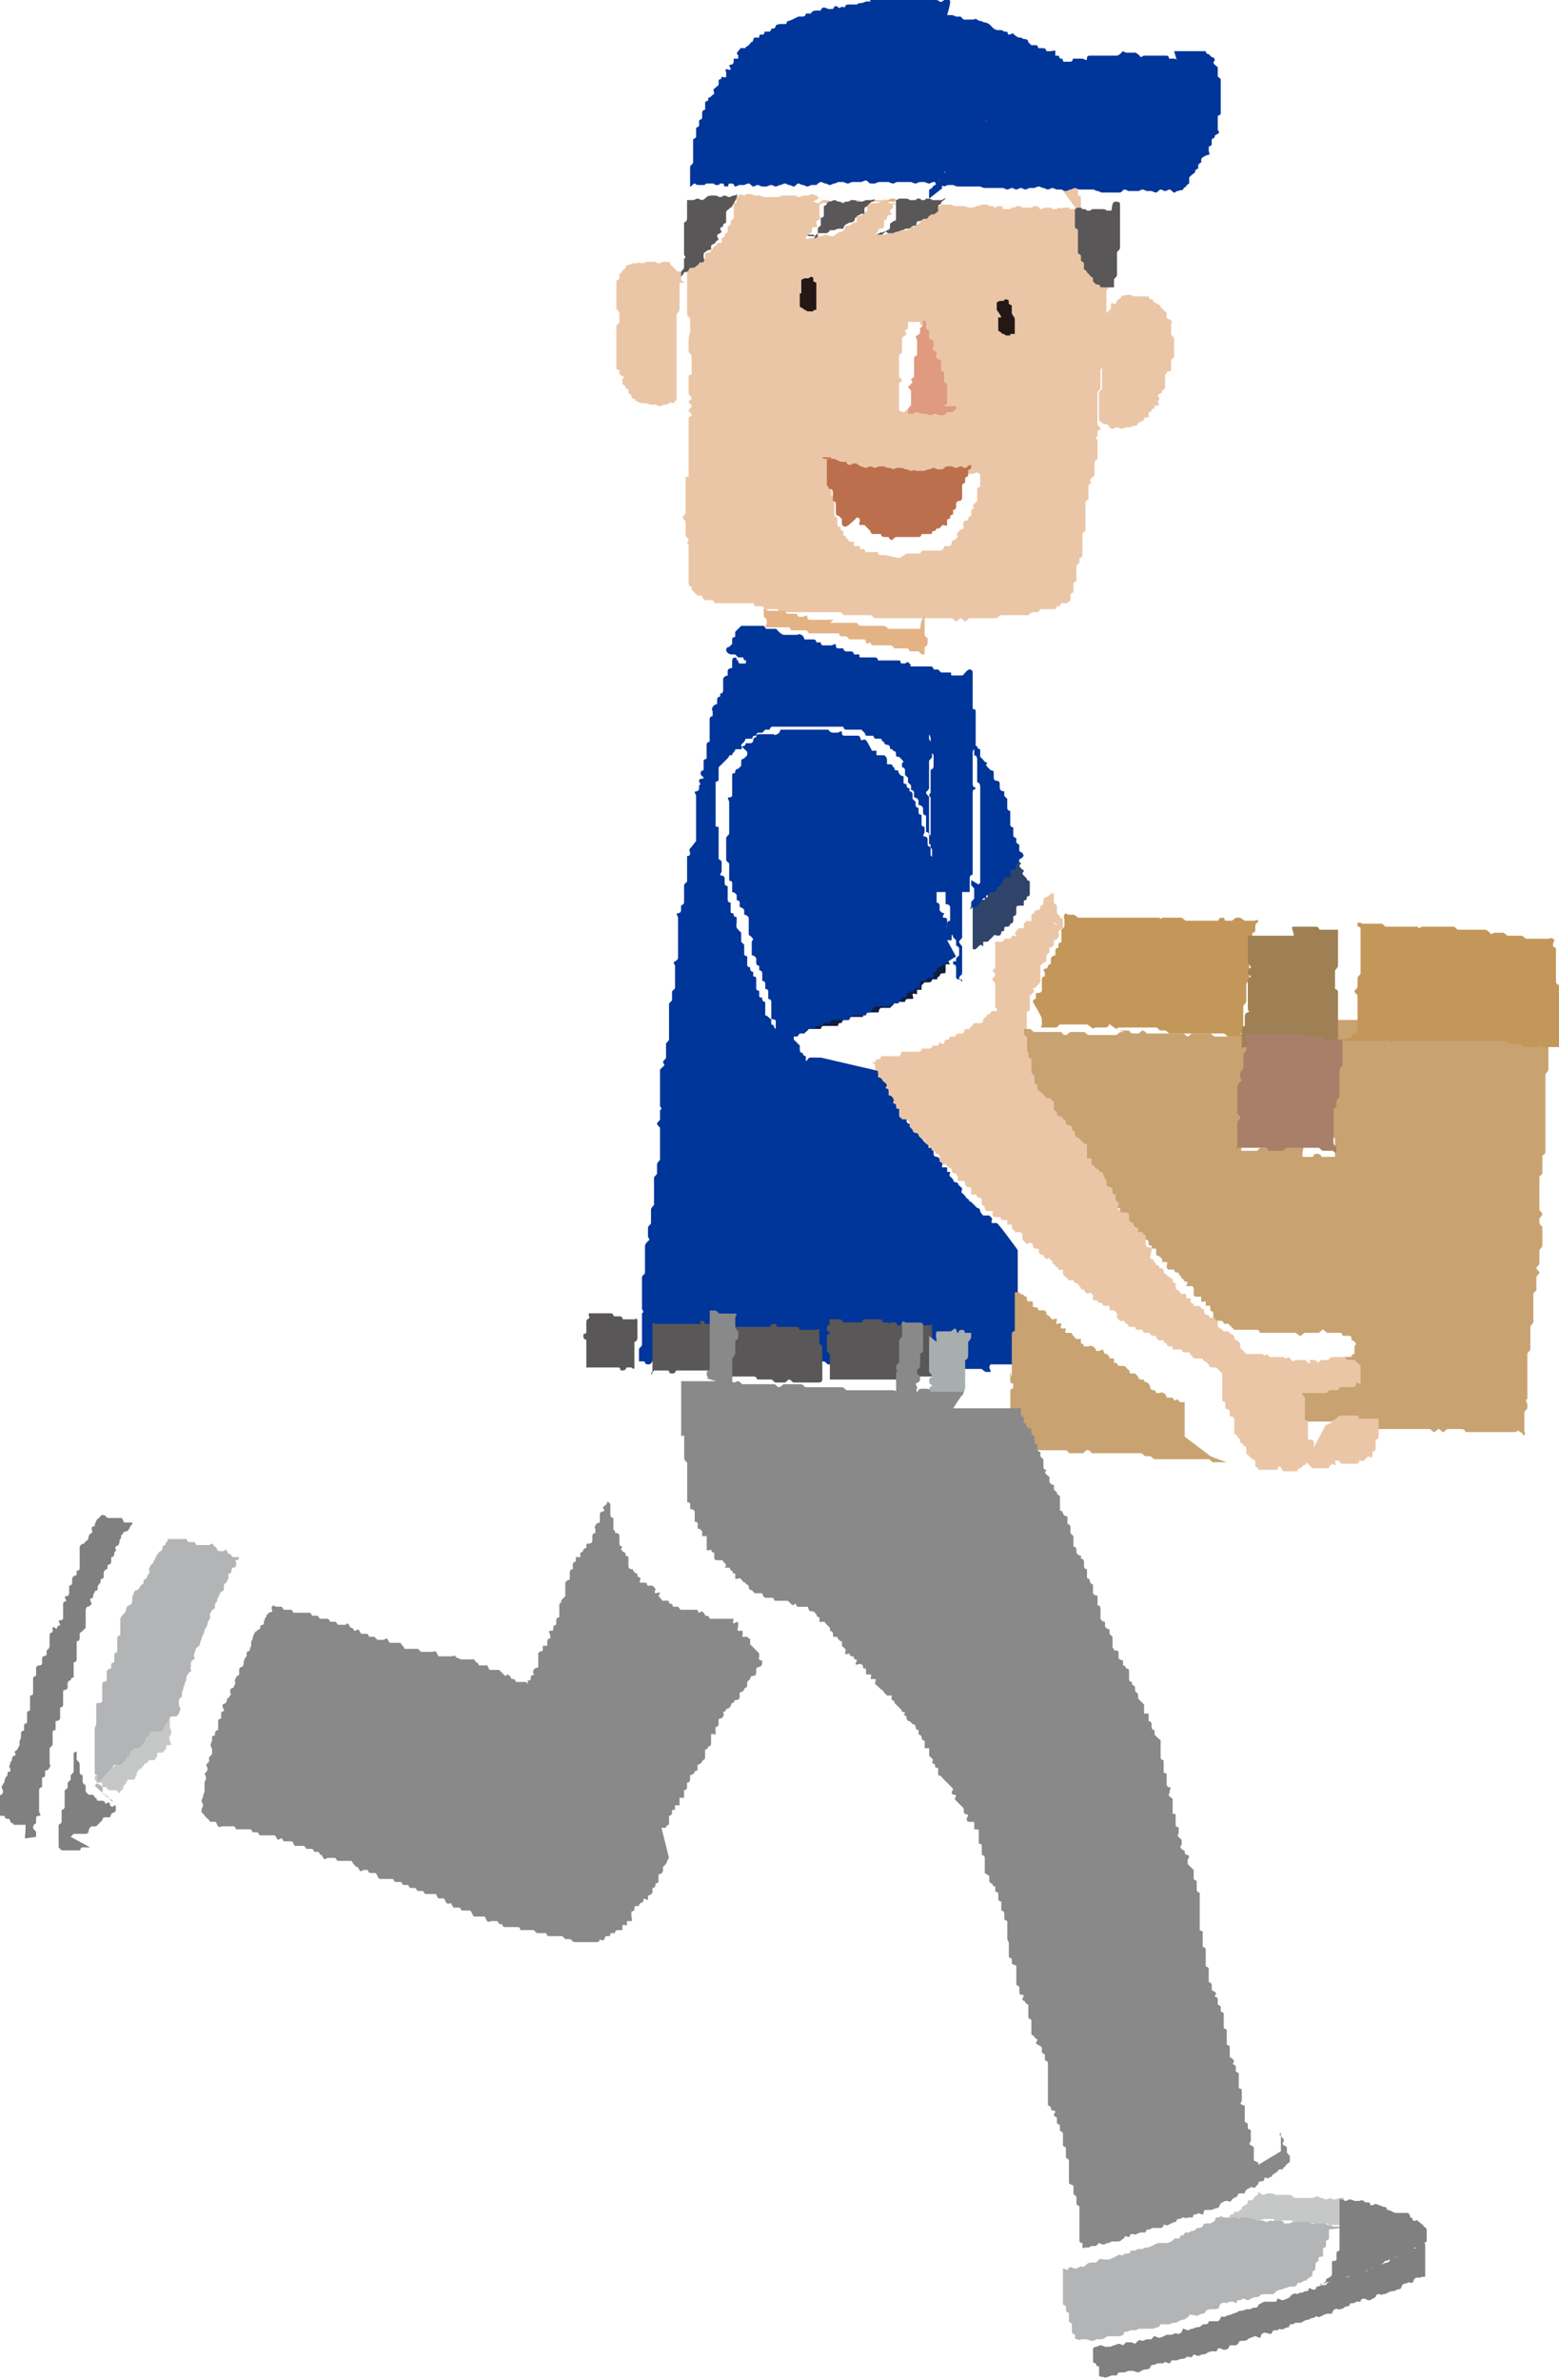 <?xml version="1.0" encoding="UTF-8"?>
<svg id="_レイヤー_1" data-name="レイヤー 1" xmlns="http://www.w3.org/2000/svg" version="1.1" viewBox="0 0 103.7 158.2">
  <defs>
    <style>
      .cls-1 {
        fill: #c8a371;
      }

      .cls-1, .cls-2, .cls-3, .cls-4, .cls-5, .cls-6, .cls-7, .cls-8, .cls-9, .cls-10, .cls-11, .cls-12, .cls-13, .cls-14, .cls-15, .cls-16, .cls-17, .cls-18 {
        stroke-width: 0px;
      }

      .cls-2 {
        fill: #c6c7c7;
      }

      .cls-3 {
        fill: #9e8054;
      }

      .cls-4 {
        fill: #30446a;
      }

      .cls-5 {
        fill: #b3b4b5;
      }

      .cls-6 {
        fill: #89898a;
      }

      .cls-7 {
        fill: #0f1e3f;
      }

      .cls-8 {
        fill: #231815;
      }

      .cls-9 {
        fill: gray;
      }

      .cls-10 {
        fill: #a8adae;
      }

      .cls-11 {
        fill: #e3b285;
      }

      .cls-12 {
        fill: #00359a;
      }

      .cls-13 {
        fill: #a88069;
      }

      .cls-14 {
        fill: #df9a80;
      }

      .cls-15 {
        fill: #595757;
      }

      .cls-16 {
        fill: #bc6f4c;
      }

      .cls-17 {
        fill: #c39759;
      }

      .cls-18 {
        fill: #eac6a6;
      }
    </style>
  </defs>
  <g id="_レイヤー_2" data-name=" レイヤー 2">
    <g id="_レイヤー_1-2" data-name=" レイヤー 1-2">
      <g>
        <path class="cls-18" d="M71.6,13.9c0-.1,0,0-.3,0s0-.1-.3-.1h-.3c0,0,0,.1-.3,0,0,0,0,.1-.3.1s0-.1-.3-.1h-.3c0,0-.2.1-.3.1s0-.2-.3-.2-.2.1-.3.1h-.6c0,0,0-.1-.3-.1s0,.1-.3.1,0,.1-.3.1h-.3c-.2,0,0-.2-.3-.2s-.2.1-.3.1,0-.1-.3-.1,0-.1-.3-.1h-.3c0,0-.2.1-.3.1s-.2.1-.3.1h-.3c0,0-.2-.1-.3-.1h-.6c0,0-.2-.1-.3-.1h-.6c0,.1-.2.1-.3.1,0,.1,0,.3,0,.3,0,.1-.2.1-.2.1,0,0-.2.1-.3.1,0,.1,0,.2-.2.3,0,.1-.2.1-.2.1,0,0-.2.1-.2.2,0,.1-.2.1-.2.1,0,.1-.2.1-.2.2,0,0-.2-.1-.3-.1s0,.3-.2.3h-.3c0,0-.2.1-.3.1h-.3c0,0-.2.1-.3.1s-.2.1-.3.1-.2-.1-.3-.1-.2.1-.3.1c0-.1.2-.1.2-.2,0-.1,0-.2.2-.2s.2-.1.2-.2v-.3c0-.1.2-.1.2-.2s0-.2.2-.2,0-.2,0-.3c0-.1.2-.1.2-.2v-.3c0-.1,0-.1,0-.1,0-.1,0,0-.2,0s0-.1-.3-.1h-.9c0,.1,0,.2,0,.2,0,.1-.2,0-.3.1s0,.2,0,.3c0,.1,0,.2-.2.2,0,.1-.2.1-.2.2s-.2,0-.3.1,0,.2,0,.3c0,.1-.2.1-.3.1q0,.1-.2.2c-.1,0-.2,0-.3.1,0,0,0,.2-.2.3,0,0-.2,0-.3.1s-.2.1-.2.2h-.3c0,0-.2-.1-.3-.1s-.2.1-.3.1-.2,0-.3.1h-.3c0,0-.3.1-.4.1,0-.1,0-.2.2-.3,0-.1.2-.1.2-.2,0-.1,0-.2,0-.2,0-.1.2-.1.3-.1s0-.2,0-.3,0-.1.2-.2,0-.2,0-.2c0-.1,0-.2,0-.2,0-.1,0-.1,0-.2s0-.2,0-.3c0-.1,0-.1.2-.2h.9c0,0,0,.1.3.1,0,0,.2-.2.3-.2s0,.2.3.2h.3c0,0,.2-.1.3-.1s0,.1.3.1.2-.1.3-.1h.3c0,0,0-.1.3-.1h.3c0,0,0,.2.3.2s0-.2.3-.2,0,.1.3.1h0c0,.1,0,0,.3,0h.3c0,0,0,.1.3.1h.3c.2,0,0-.2.3-.2h.3c0,0,.2.1.3.1h.3c0,0,0,.1-.3.1h-.3c0,0-.2-.1-.3-.1s-.2-.1-.3-.1-.2.1-.3.1h-.3c0,0-.2-.1-.3-.1s-.2.2-.3.2-.2-.1-.3-.1-.2-.1-.3-.1h-.3c0,0-.2.1-.3.1h-.3c0,0-.2-.1-.3-.1s-.2.1-.3.1-.2-.2-.3-.2h-.6c0,0-.2.2-.3.2s-.2-.1-.3-.1h-.6c0,0-.2-.1-.3-.1h-.3c0,0-.2.2-.3.2s-.2-.1-.3-.1.8-.4.7-.4-.2.2-.3.2-.1-.2-.2-.2-.2-.1-.3-.1-.2.1-.3.1h-.3c0,0-.2.1-.3.1s-.1-.1-.2-.1h-.9c0,0-.2.1-.3.1h-.9c0,0-.2-.1-.3-.1h-.3c0,0-.2-.1-.3-.1h-.3c0,0,0,.1-.1.1s-.2-.1-.3-.1c0,.1,0,.1-.2.2s0,.2,0,.3-.2.1-.2.2,0,.2,0,.3c0,.1,0,.1,0,.2s0,.2,0,.2v.2c0,0-.2.2-.2.2,0,.1,0,.2,0,.2,0,.1-.2.1-.2.2v.3c0,.1-.2.1-.2.2s0,.2-.2.2c0,.1,0,.2,0,.3s-.2,0-.3.1,0,.1-.2.2,0,.2-.2.2c0,.1,0,.2-.2.2s-.2.1-.2.1c0,0,0,.2,0,.3,0,0-.2.1-.3.1h-.3c0,0,0,.2-.2.3h-.4v1.5c0,0,0,.2,0,.3s0,.2,0,.3v.9c0,.1,0,.2,0,.3s.2.2.2.3,0,.2,0,.3v.6c0,0-.1.3-.1.4s0,.2,0,.3,0,.2,0,.3v.3c0,0,.2.2.2.3v1.2c0,0-.2,0-.2.1s0,.2,0,.3v.3c0,0,0,.2,0,.3v.3c0,0,.2.2.2.3s-.2.1-.2.2.2.2.2.3-.2.2-.2.3.2.2.2.3-.2.1-.2.2v.3c0,0,0,.2,0,.3v.3c0,.1,0,.2,0,.3v.3c0,.1,0,.2,0,.3v.3c0,.1,0,.2,0,.3s0,.2,0,.3v.6c0,.1,0,.2,0,.3v.3c0,0-.2,0-.2,0v.3c0,0,0,.2,0,.3s0,.2,0,.3v.3c0,0,0,.2,0,.3s0,.2,0,.3,0,.2,0,.3,0,.2,0,.3-.2.2-.2.3.2.2.2.3v.3c0,0,0,.2,0,.3s0,.2,0,.3.2.2.2.3-.2.2,0,.3c0,0,0,.2,0,.3s0,.2,0,.3,0,.2,0,.3,0,.2,0,.3,0,.2,0,.3v.3c0,0,0,.2,0,.3s0,.2,0,.3,0,.2,0,.2c0,0,0,.2.2.2,0,0,0,.2,0,.2l.2.2c0,0,0,0,.2.2h.3c0,0,0,.2.2.3,0,0,.2,0,.2,0,0,0,.2,0,.3,0s0,.2.2.2h.9c0,0,.2,0,.3,0,0,0,.2,0,.2,0h.2c0,0,.2,0,.3,0s.2,0,.3,0,.2,0,.3,0,0,.2.2.2.2,0,.3,0,.2,0,.2.2.2,0,.3,0,.2,0,.3,0h.3c0,0,.2.2.2.2,0,0,.2-.2.3,0h.3c0,0,.2,0,.3,0s.2,0,.3,0h.6c0,0,.2,0,.3,0s.2,0,.3,0,.2,0,.3,0c0,0,.2,0,.3,0s.2,0,.3,0,.2,0,.3,0,.2,0,.3,0,.2,0,.3.2c0,0,.2,0,.3,0s.2,0,.3,0h.3c0,0,.2,0,.3,0s.2,0,.3,0c0,0,.2,0,.3,0s.2.2.3.2h.3c0,0,.2,0,.3,0s.2,0,.3,0h.3c0,0,.2,0,.3,0s.2,0,.3,0h.3c0,0,.2,0,.3,0h.3c0,0,.2,0,.3,0h.3c0,0,.2,0,.3,0s.2,0,.3,0h.6c0,0,.2,0,.3,0,0,0,.2,0,.3,0s.2.2.3.2.2-.2.3-.2.2.2.3.2.2-.2.3-.2.2,0,.3,0h.3c0,0,.2,0,.3,0s.2,0,.3,0h.6c0,0,.2-.2.3-.2s.2,0,.3,0h.3c0,0,.2,0,.3,0s.2,0,.3,0,.2,0,.3,0h.3c0,0,.2-.2.3-.2s.2,0,.3,0,.2-.2.2-.2c0,0,.2,0,.3,0s.2,0,.3,0,.2,0,.3,0c0,0,.2,0,.2-.2,0,0,.2,0,.2,0,0,0,0-.2.2-.2s.2,0,.3,0q0,0,.2-.2c0,0,0-.2,0-.3,0,0,0-.2.2-.2,0,0,0-.2,0-.3,0,0,0-.2,0-.3s0,0,.2-.2c0,0,0-.2,0-.2v-.2c0,0,0-.2,0-.3v-.3c0,0,.2-.2.2-.2v-.3c0,0,.2,0,.2-.2s0-.2,0-.3,0-.2,0-.3,0-.2,0-.3,0-.2,0-.3v-.3c0,0,.2,0,.2-.2s0-.2,0-.3,0-.2,0-.3v-.3c0,0,0-.2,0-.3v-.3c0,0,0-.2,0-.3s.2-.2.2-.2c0,0,0-.2,0-.3s0-.2,0-.3,0-.2,0-.3.2-.2.2-.2c0,0-.2-.2,0-.3,0,0,.2-.2.2-.2,0,0,0-.2,0-.3s0-.2,0-.3v-.3c0,0,.2-.2.2-.2,0-.1,0-.2,0-.3v-.3c0-.1,0-.2,0-.3,0-.1,0-.2,0-.3s-.2-.2,0-.3v-.3c0-.1.2-.1.2-.2s-.2-.2-.2-.3,0-.2,0-.3c0-.1,0-.2,0-.3s0-.2,0-.3v-.3c0,0,0-.2,0-.3s0-.2,0-.3,0-.2,0-.3.2-.2.2-.3,0-.2,0-.3c0-.1,0-.2,0-.3s0-.2,0-.3v-.3c0-.1.2-.2.2-.2v-1.2c0-.1,0-.2,0-.3v-.3c0-.1,0-.2,0-.3v-.3c0,0,0-.2.2-.3v-.6c0-.1,0-.2,0-.3v-.3c0-.1,0-.2,0-.3s0-.2,0-.3v-.6c0,0,.2-.2.2-.3s0-.2,0-.3,0-.2,0-.3v-.3c0-.1,0-.2,0-.3v-.3l-.2-.2c0-.1-.2-.1-.2-.2s0-.1-.2-.2,0-.2,0-.3c0-.1-.3,0-.3-.1,0-.1,0-.2,0-.3,0-.1-.2-.1-.2-.2l-.2-.2c0-.1,0-.2,0-.2v-.6c0-.1,0-.1-.2-.2s-.2-.1-.2-.2,0-.2,0-.3-.2-.1-.2-.2,0-.2,0-.3v-.6c0-.1,0-.2-.2-.2,0-.1,0-.2,0-.3s0-.2,0-.3c-1.1.1-1.2.1-1.2,0h0ZM61.2,21.4c0,.1,0,.2.2.3,0,.1,0,.2,0,.3,0,.1,0,.2,0,.2,0,.1,0,.1.2.2,0,.1.2.1.2.2s0,.2,0,.3c0,.1,0,.2,0,.2,0,.1.2.1.2.2s0,.2,0,.3.2.1.2.2,0,.2,0,.2c0,.1,0,.2,0,.3v.3c0,.1.2.1.2.2s0,.1.2.2c0,.1,0,.2,0,.3s0,.2,0,.3.2.1.2.2v1c0,.1,0,.2,0,.3,0,0-.2.1-.3.1h-.3c0,0-.2.1-.3.1h-1.2c0,0-.2-.1-.3-.1s-.2.2-.3.2-.2-.1-.3-.1c0-.1,0-.2,0-.3s0-.2,0-.3,0-.2,0-.3v-.9c0-.1.2-.1.2-.2s-.2-.2-.2-.3,0-.2,0-.3v-.3c0-.1,0-.2,0-.2v-.6c0,0,.2-.1.2-.2s0-.2,0-.3,0-.2,0-.3v-.3c0,0,0-.1.2-.2s0-.2,0-.3.2-.1.2-.2,0-.2,0-.2c0,0,0-.1,0-.2h0ZM58.9,36.9c0,0-.2,0-.3,0s-.2,0-.2-.2c0,0-.2,0-.2,0,0,0-.2,0-.3,0s-.2,0-.3,0,0-.2-.2-.2-.2,0-.2-.2c-.2,0-.3,0-.4,0,0,0,0-.3,0-.3,0,0-.2,0-.3,0s0-.2-.2-.2c0,0,0-.2-.2-.2,0,0,0-.2,0-.3,0,0-.2,0-.2-.2s-.2,0-.2-.2,0-.2,0-.2c0,0,0-.2,0-.3,0,0-.2,0-.2-.2v-.9c0,0,0-.2,0-.2l-.2-.2v-.3c0,0,0-.2,0-.3s0-.2,0-.3v-1.2c0,0,0,.1.2.2s.2-.1.3-.1.2.1.2.1c0,0,.2.1.2.1,0,0,.2-.1.3,0,0,0,.2.1.3.1h.3c0,0,.2,0,.3.1h.3c0,0,0,.2.2.2s.2-.2.3-.1c0,0,.2.1.2.1h.3c0,0,.2.1.3.1h.6c0,0,.2.1.3.1s.2-.1.3-.1.2.1.3.1h.3c0,0,.2.1.3.1s.2-.1.3-.1.2.1.3.1h.3c0,0,.2-.2.3-.2s.2.1.3.1.2-.1.3-.1.2-.1.3-.1h.3c0,0,.2.1.3.1h.3c0,0,.2-.1.3-.1h.3c.1,0,.2-.1.3-.1s0,.1.2.1v.5c0,0,0,.2,0,.3s-.2.1-.2.2,0,.2,0,.3,0,.2,0,.2c0,0,0,.2,0,.3,0,0,0,0-.2.2s0,.2,0,.3c0,0-.2,0-.2.2s0,.2,0,.3c0,0-.2,0-.2.2s-.2,0-.3.2,0,.2,0,.3,0,.2-.2.2l-.2.2c-.1.1,0,.2,0,.3l-.2.2c0,0-.2,0-.2.2,0,0,0,.2-.2.2h-.3c0,0,0,.2-.2.3,0,0-.2,0-.3,0,0,0-.2,0-.3,0s-.2,0-.3,0-.2,0-.3,0-.2.2-.2.2c0,0-.2,0-.3,0h-.6c-.3.2-.5.3-.5.3h0Z"/>
        <path class="cls-15" d="M74.1,19.1v-.2c0-.1,0-.2,0-.3,0-.1.2-.2.2-.3s0-.2,0-.3,0-.2,0-.3v-.9c0-.1.2-.2.2-.3v-.3c0-.1,0-.2,0-.3s0-.2,0-.3c0-.1,0-.2,0-.3s0-.2,0-.3v-.6c0-.1,0-.2,0-.3s0-.2,0-.3v-.2c0-.1,0-.2-.3-.2s-.2.6-.3.6h-.3c0,0,0-.1-.3-.1h-.6c-.2,0,0,.1-.3.1s0-.1-.3-.1,0-.1-.3-.1-.2.1-.3.1v.3c0,.1,0,.2,0,.3v.6c0,.1.2.1.2.2s0,.2,0,.3v.3c0,0,0,.2,0,.2v.3c0,.1,0,.2,0,.2,0,.1,0,.2,0,.2,0,.1.2.1.2.2s0,.2,0,.3.2.1.2.2,0,.2,0,.2v.2c.2.1.2.2.2.2l.2.2c0,.1.2.1.2.2,0,.1,0,.2,0,.2l.2.2q.3,0,.3.2h0Z"/>
        <path class="cls-15" d="M49.4,12.9h-.3c0,0-.2.1-.3.1s-.2.1-.3.1-.2-.1-.3-.1-.2.1-.3.1-.2-.1-.3-.1h-.3c0,0-.2,0-.3.1,0,0-.2.2-.3.2s-.2-.1-.3-.1-.2.1-.3.1h-.4v.3c0,.1,0,.2,0,.3v.6c0,.1,0,.2-.2.3,0,.1,0,.2,0,.3s0,.2,0,.3v.3c0,.1,0,.2,0,.3v.3c0,.1,0,.2,0,.3s0,.2,0,.3.2.2,0,.3c0,.1,0,.2,0,.3v.3c0,.1-.2.2-.2.3v.3c0,0,.2-.2.2-.3,0,0,.2,0,.3-.1,0,0,0-.2.2-.2s.2,0,.3-.1.2-.1.2-.2.2,0,.3-.1,0-.2,0-.3c0-.1,0-.2,0-.2q0-.1.2-.2c.1-.1.2-.1.3-.1,0-.1,0-.2,0-.2,0-.1,0-.1.2-.2s0-.1.2-.2,0-.2,0-.3c0-.1,0-.1.2-.2s0-.2,0-.3.2-.1.2-.2,0-.1.2-.2c0-.1,0-.2,0-.2,0-.1,0-.2,0-.3s0-.2,0-.2c0,0,0-.1.2-.2,0-.1.2-.1.2-.2.4-.6.3-.8.4-.8h0Z"/>
        <path class="cls-11" d="M58.8,13.2h0q0,.1.3.1c0,0,0-.1.3-.1s.2.2.3.2h.3c.2,0,0-.1.3-.1h0c0,.1,0,0-.3,0h-.3c-.2,0,0,.1-.3.1h-.3c-.2,0-.2-.2-.3-.2h0Z"/>
        <path class="cls-15" d="M53.7,15.6c0,0,0,.1.2.1h.3c0,0,.2-.2.2-.2h.6c0,0,.2-.1.2-.2h.3c0,0,.2-.1.3-.1h.3c0,0,0-.2.2-.3s.2-.1.2-.1c0,0,.2,0,.3-.1s0-.2.2-.3c0-.1.2-.1.2-.1,0-.1.2-.1.3-.1,0-.1,0-.2,0-.3s0-.1.2-.2q0-.1.2-.2c0-.1.2-.1.3-.2,0-.1-.2,0-.3,0h-.3c0,0-.2.1-.3.1h-.3c0,0,0-.1-.3-.1s0,.1-.3.1-.2.1-.3.1-.2-.1-.3-.1-.2-.1-.3-.1-.2.1-.3.1c-.2,0,0,0-.2.1,0,.1,0,.1-.2.2,0,.1,0,.2,0,.3v.3c0,.1,0,.1-.2.2,0,.1,0,.2,0,.3,0,.1,0,.2,0,.2,0,0-.2.1-.2.2s0,.2,0,.2c0,.1,0,.2,0,.3s-.2.1-.2.2q0-.3-.1-.3h0Z"/>
        <path class="cls-15" d="M58.2,15.6c0,0,.2,0,.3-.1s.2,0,.3-.1.2.1.3.1h.3c0,0,.2-.1.3-.1s.2-.1.3-.1.2-.1.3-.1.2,0,.3-.1.2-.1.3-.1,0-.3.2-.3.2-.1.3-.1c0-.1.2,0,.3-.1s0-.1.2-.2c0-.1.2,0,.3-.1s.2-.1.2-.2,0-.3,0-.3c0-.1.2-.1.2-.2,0-.1.2-.2.3-.3,0-.1-.2.1-.3.1h-.6c0,0,0-.1-.3-.1s0,.1-.3.1,0-.1-.3-.1,0,.1-.3.1h-.3c0,0,0-.1-.3-.1h-.3c-.2,0,0,0-.3.1v.2c0,.1,0,.2,0,.3,0,.1,0,.2,0,.2,0,.1,0,.2,0,.2,0,0,0,.2,0,.3,0,.1,0,.2-.2.2,0,.1-.2.1-.2.2s0,.2,0,.2c0,0,0,.2-.2.2-.2.2-.3.3-.4.3h0Z"/>
        <path class="cls-8" d="M66.4,21.1v.6s0,.1,0,.2h0c0,.1,0,.1.2.2h0q0,.1.2.1c0,0,0,.1.2.1h.2c0,0,0-.1,0-.1h.3c0-.1,0-.2,0-.2,0,0,0-.1,0-.2v-.2h0c0-.1,0-.2,0-.2v-.2c0-.1-.2-.3-.2-.4v-.2c0-.1,0-.1,0-.1,0,0,0-.1,0-.2,0,0,0,0-.2-.1h0c0-.1,0-.2,0-.2,0,0,0-.1-.2-.1s0,.1-.2.1h-.2q0,0-.2.1s0,.1,0,.2h0c0,.1,0,.2,0,.2,0,0,0,.1,0,.1h0q.3.4.3.5h0Z"/>
        <path class="cls-8" d="M53.2,19.5v.6q0,.1,0,.2h0c0,.1,0,.1.2.2s0,.1,0,.1h.2s0,.1.2.1h.3c0-.1,0-.1.2-.1h0c0-.1,0-.2,0-.2v-.4h0c0-.1,0-.2,0-.2v-.2c0-.1,0-.1,0-.1v-.2c0-.1,0-.3,0-.3v-.2s0,0-.2-.1h0c0-.1,0-.2,0-.2,0,0,0-.1-.2-.1,0,0,0,.1-.2.1h-.2s0,0-.2.1c0,0,0,.1,0,.2h0v.2h0c0,.1,0,.2,0,.2,0,.2,0,.3,0,.3h0Z"/>
        <path class="cls-16" d="M54.7,30.4c0,0,0,.1.2.1s.2-.1.3,0h.3c0,0,.2.1.2.1,0,0,.2.1.3.1h.3c0,0,0,.2.2.2s.2-.1.3-.1.2,0,.3.1.2.1.2.1c0,0,.2.1.3.1s.2-.1.3-.1.2.1.3.1.2-.1.3-.1h.3c0,0,.2.1.3.1s.2,0,.3.1c0,0,.2-.1.3-.1h.3c0,0,.2.1.3.1s.2.1.3.1.2-.1.3,0h.6c0,0,.2-.1.3-.1s.2-.1.3-.1.2.1.3.1h.3c0,0,.2-.2.3-.2h.3c0,0,.2.1.3.1s.2-.1.3-.1.2.1.3.1.2-.1.2-.2c0,0,0,.1.2,0,0,.1,0,.1,0,.2s-.2.1-.2.2,0,.2,0,.3-.2.1-.2.2,0,.2,0,.3c0,0-.2,0-.2.2s0,.2,0,.3v.3c0,0,0,.2,0,.2,0,0,0,.2-.2.2,0,0-.2,0-.2.2s0,.2,0,.2c0,0,0,.2-.2.2v.3c0,0-.2,0-.2.2s-.2,0-.2.2,0,.2,0,.3-.2,0-.3,0l-.2.2c-.1.1-.2,0-.2,0,0,0,0,.2-.2.2s0,.2-.2.2h-.6c0,0,0,.2-.2.2s-.2,0-.3,0-.2,0-.3,0-.2,0-.3,0-.2,0-.3,0-.2,0-.3,0-.2.2-.3.2-.2-.2-.2-.2h-.3c0,0-.2,0-.2-.2,0,0-.2,0-.2,0,0,0-.2,0-.3,0,0,0-.2,0-.2-.2,0,0,0,0-.2-.2l-.2-.2c0,0-.2,0-.3,0s0-.2,0-.3c0,0,0-.2-.2-.2q-.7.7-.8.6c0,0-.2,0-.2-.2s0-.2,0-.3c0,0,0,0-.2-.2,0,0-.2,0-.2-.2v-.6c0,0,0-.2-.2-.2v-.3c0,0,0-.2,0-.3,0,0,0-.2-.2-.2s0-.2-.2-.2v-.3c0-.1,0-.2,0-.3,0-.1,0-.2,0-.3s0-.2,0-.3,0-.2,0-.3v-.3c.2,0,.3,0,.3-.1h0Z"/>
        <path class="cls-18" d="M45.5,18.8c0-.1,0,0-.2-.2,0-.1,0-.2,0-.2,0-.1,0-.2,0-.3,0-.1-.2,0-.3-.1s0-.1-.2-.2c0,0,0-.1-.2-.2,0,0,0-.2-.2-.2h-.3c0,0-.2.1-.3.1s-.2-.1-.2-.1h-.6c0,0-.2.1-.3.1s-.2-.1-.3,0h-.3c0,0-.2.1-.3.1s-.2.1-.2.2c0,.1-.2.1-.2.2q0,.1-.2.2c0,.1,0,.2,0,.3s-.2.1-.2.2,0,.2,0,.3,0,.2,0,.3v.3c0,.1,0,.2,0,.3v.3c0,.1,0,.2,0,.3s.2.2.2.3,0,.2,0,.3,0,.2,0,.3-.2.2-.2.3,0,.2,0,.3,0,.2,0,.3v.6c0,0,0,.2,0,.3s0,.2,0,.3,0,.2,0,.3v.3c0,0,0,.2,0,.3s0,.2.2.2c0,.1,0,.2,0,.2,0,.1,0,.1.2.2s0,.2,0,.2c0,.1,0,.2,0,.3,0,.1.2.1.2.2s0,.1.2.2c0,.1,0,.2,0,.2,0,.1.2.1.2.2,0,.1,0,.2.2.2q0,.1.2.2c0,0,.2.1.3.1h.3c0,0,.2.1.3.1h.3c0,0,.2.1.3.1s.2-.1.3-.1.2,0,.3-.1.2,0,.3,0,0-.1.2-.2v-.9c0-.1,0-.1,0-.3s0-.1,0-.3,0-.2,0-.3,0-.2,0-.3v-.3c0-.1,0-.2,0-.3v-.9c0-.1,0-.2,0-.3s0-.2,0-.3v-.9c0-.1,0-.2,0-.3v-.3c0,0,.2-.2.2-.3v-.6c0-.1,0-.2,0-.3v-.6c0-.1,0-.2,0-.3q0,0,0,0h0Z"/>
        <path class="cls-18" d="M73.4,20.9c0-.1.2,0,.3-.2l.2-.2c0-.1,0-.2,0-.3,0-.1.2,0,.3,0s0-.2.2-.3c0,0,.2-.1.2-.2s.2,0,.3-.1h.3c0,0,.2.1.3.1h.9c0,0,0,.2.2.2s0,.1.2.2c0,0,.2.1.2.1,0,0,.2.1.2.2l.2.2c0,.1.2.1.2.2s0,.2,0,.3.2.1.3.2,0,.2,0,.3v.3c0,0,0,.2,0,.3s.2.2.2.3,0,.2,0,.3v.3c0,.1,0,.2,0,.3s0,.2,0,.3c0,.1-.2.2-.2.2v.6c0,.1,0,.2-.2.2s0,.2-.2.2c0,.1,0,.2,0,.3v.3c0,.1,0,.2,0,.3s-.2.1-.2.2,0,.1-.2.2,0,.2,0,.2v.2c-.2.1,0,.2,0,.3,0,.1-.2,0-.3.1,0,.1,0,.2-.2.2,0,.1,0,.2-.2.2,0,.1,0,.2,0,.3s-.2,0-.3.1c0,.1,0,.2-.2.2,0,.1-.2.1-.2.1,0,0,0,.2-.2.2s-.2.1-.3.1h-.3c0,0-.2.1-.3.1s-.2-.1-.3-.1-.2.1-.3.1-.2-.1-.2-.1c0,0,0-.1-.2-.2,0,0-.2,0-.3-.1s-.2-.1-.2-.2,0-.1,0-.3q0-.1,0-.3v-.3c0-.1,0-.1,0-.3v-.3c0-.1,0-.2,0-.3s.2-.2.2-.3v-.3c0-.1,0-.2,0-.3s0-.2,0-.3v-.3c0-.1,0-.2,0-.3v-1.2c0,0,0-.2,0-.3s0-.2,0-.3v-.3c0-.1,0-.2,0-.3v-.6c0-.1,0-.2,0-.3s0-.2,0-.3,0-.2,0-.3c.3.6,0,.6.2.5h0Z"/>
        <path class="cls-14" d="M62.8,27c0-.1.2-.1.2-.2v-.3c0,0,0-.2,0-.3v-.6c0,0,0-.1-.2-.2v-.6c0-.1-.2-.1-.2-.2v-.6c0-.1-.2-.1-.3-.2s0-.2,0-.3,0-.1-.2-.2,0-.2,0-.3,0-.2,0-.3c0-.1-.2-.1-.3-.2v-.3c0-.1,0-.2,0-.2,0-.1-.2-.1-.2-.2s0-.2,0-.3c0-.1,0-.2-.2-.2v.3c0,0,0,.1-.2.2v.3c0,0,0,.1-.2.2s0,.2,0,.3,0,.4,0,.4c0,.1,0,.2,0,.3v.3c0,0-.2.1-.2.2s0,.2,0,.3v.3c0,0,0,.2,0,.3s0,.2,0,.3c0,.1-.2.2-.2.2,0,.1.2.2,0,.3,0,.1-.2.2-.2.2,0,.1.2.2.2.3s0,.2,0,.3,0,.2,0,.3,0,.2,0,.3c0,.1-.2.2-.2.3v.3h.3c0,0,.2-.1.3-.1s.2.1.3.1h.3c0,0,.2.1.3.1s.2-.1.3-.1.2.1.3.1h.3c0,0,.2-.2.2-.2h.3c.4-.2.3-.3.3-.4h0Z"/>
        <path class="cls-12" d="M78.3,4.1c0,0,0-.2-.2-.2h-.3c-.1,0,0-.2-.2-.2s-.2,0-.3,0-.2,0-.3,0-.2,0-.3,0-.2,0-.3,0-.2,0-.3,0-.2.2-.3,0c0,0-.2-.2-.3-.2h-.3c0,0-.2,0-.3,0s-.2-.2-.3,0c0,0-.2.2-.3.2s-.2,0-.3,0h-.6c0,0-.2,0-.3,0s-.2,0-.3,0-.2,0-.3,0-.2,0-.2.2-.2,0-.3,0h-.3c.4,0,.3,0,.2,0s-.2,0-.2,0c0,0-.2,0-.3,0s0,.2-.2.2-.2,0-.3,0,0,.2-.2.3c0,0-.2,0-.2,0,0,0-.2,0-.3,0,0,0-.2,0-.3,0,0,0,0,.2-.2.3s-.2,0-.3,0-.2,0-.2.2c0,0,0,.2-.2.3s-.2,0-.2.2-.2,0-.3,0c0,0,0,.2-.2.2s0,.2-.2.2-.1,0-.1,0-.2,0-.2,0l-.2.2c0,0-.2.2-.2.2l-.2.2c0,0-.2.1-.3.2s-.2,0-.2.2,0,0-.2.2,0,.2-.2.2c0,0,0,.2,0,.3,0,.1-.3,0-.3.1q0,.1-.2.2t-.2.2-.1.2c0,0-.2,0-.3.1,0,0,0,.2,0,.3,0,.1-.2.1-.2.2,0,.1,0,.2,0,.2,0,.1-.2.1-.2.2,0,.1-.2.1-.2.1,0,.1,0,.2-.2.2,0,.1-.2.1-.3.1,0,.1,0,.2,0,.3s-.2.1-.2.2c0,.1-.2.1-.2.2,0,.1,0,.2,0,.3q0,.1-.2.2c-.1,0-.2.1-.2.2q0,.1-.2.2c-.1,0,0,.2-.2.2,0,.1-.2.1-.2.1,0,0,0,.1-.2.2,0,.1,0,.2,0,.3s-.3,0-.3.1c0,0,0,.2.3.3,0,0,.2-.1.3,0,0,0,.2-.1.3-.1h.3c0,0,.2.1.3.1h1.5c0,0,.2.1.3.1h1.2c.1,0,.2.1.3.1s.2-.1.3-.1.2.1.3.1.2-.1.3-.1.2.1.3.1.2-.1.3-.1h.3c0,0,.2-.1.3-.1s.2.1.3.1.2.1.3.1.2-.1.3-.1.2.1.3.1h.3c0,0,.2.1.3.1s.2-.1.3-.1.2-.1.3-.1.2.1.3.1h.9c.1,0,.2.1.3.1s.2.1.3.1h1.2c.1,0,.2-.2.3-.2s.2.1.3.1h.6c.1,0,.2-.1.3-.1s.2.1.3.1h.3c0,0,.2.1.3.1s.2-.2.3-.2.2.1.3.1.2-.1.3-.1.2.2.3.2c.2,0,0-.1.3-.1,0-.1.2,0,.3-.1q0-.1.2-.2,0-.1.2-.2c0,0,0-.2,0-.2v-.2c0,0,.2-.2.2-.2,0,0,.2-.1.2-.2s0-.1.2-.2c0-.1,0-.2,0-.2q0-.1.2-.2c0-.1,0-.2,0-.2,0,0,0-.1.2-.2s.2-.1.3-.1,0-.2,0-.3,0-.2,0-.2c0-.1.2-.1.2-.2,0-.1,0-.2,0-.3,0-.1.2-.1.2-.2s0-.1.2-.2,0-.2,0-.3,0-.2,0-.3c0-.1,0-.2,0-.2v-.3c0-.1,0-.1.2-.2v-.3c0-.1,0-.2,0-.3,0,0,0-.2,0-.2,0,0,0-.2,0-.3v-.9c0,0,0-.2,0-.3s-.2-.2-.2-.2v-.3c0-.1,0-.2,0-.3s0,0-.2-.2,0-.2,0-.3c0,0,0-.2-.2-.2l-.2-.2c0,0-.2,0-.2-.2,0,0-.2,0-.3,0-1.6,0-1.7,0-1.8,0h0Z"/>
        <path class="cls-6" d="M44,121.5c0,0,.2,0,.3,0,0,0,0-.2.2-.2,0,0,0-.2,0-.3s0-.2,0-.3c0,0,.2,0,.2-.2s0-.2.2-.2v-.3c0,0,.3,0,.3,0s0-.2,0-.2v-.3c0,0,.3,0,.3,0s0-.2,0-.2c0,0,0-.2,0-.3,0,0,.2,0,.2-.2v-.3c0,0,.2,0,.2-.2s0-.2,0-.3c0,0,.2,0,.3-.2s.2,0,.2-.2v-.3c0,0,.2,0,.3-.2s0,0,.2-.2c0,0,0-.2,0-.3,0,0,0-.2,0-.3,0,0,.2,0,.2-.2,0,0,.2,0,.2-.2s0-.2,0-.3c0,0,0-.2,0-.3s.2,0,.3,0c0,0,0-.2,0-.2,0,0,0-.2,0-.3,0,0,.2,0,.2-.2,0,0,0-.2,0-.3s.2,0,.3-.2,0-.2,0-.3c0,0,.2,0,.2-.2,0,0,.2,0,.3-.2s0-.2.2-.2c0,0,0-.2.2-.2,0,0,.2,0,.2-.2,0,0,0-.3,0-.3,0,0,.2,0,.3-.2s0,0,.2-.2c0,0,0-.2,0-.3q0,0,.2-.2c0,0,0-.2.2-.2,0,0,.2,0,.2-.2,0,0,0-.2,0-.2,0,0,0-.2.2-.2,0,0,.2,0,.2-.3s0,0-.2-.2,0,0,0-.1c0,0,0-.2,0-.3q0,0-.2-.2t-.2-.2-.2-.2c0,0,0-.2,0-.3s0,0-.2-.2c0,0-.2,0-.3,0s0,0,0-.2c0,0,0-.2,0-.2,0,0-.2,0-.3,0s0-.2,0-.3c0,0,0,0,0-.2s-.2,0-.3,0,0-.2,0-.3c0,0-.2,0-.3,0s-.2,0-.3,0-.2,0-.3,0c0,0-.2,0-.2,0,0,0-.2,0-.2,0h-.3c0,0,0-.2-.2-.2s0,0-.2-.2-.2,0-.3,0,0-.2-.2-.2-.2,0-.2,0c0,0-.2,0-.3,0s-.2,0-.2,0c0,0-.2,0-.3,0s0,0-.2-.2c0,0-.2,0-.3,0s0-.2-.2-.2,0-.2-.2-.2c0,0-.2,0-.3,0s0,0-.2-.2,0-.2,0-.3-.2,0-.3,0,0-.2,0-.3q0,0-.2-.2c-.1,0-.2,0-.3,0s0-.2-.2-.2c0,0-.2,0-.3,0s0-.2,0-.3-.2,0-.2-.2,0,0-.2-.2,0-.2-.2-.2c0,0-.2,0-.2-.2,0,0,0-.2,0-.3,0,0,0-.2,0-.3s-.2,0-.2-.2,0,0-.2-.2,0-.2,0-.3c0,0-.2,0-.2-.2s0-.2,0-.2v-.3c0,0,0-.2-.2-.2s0-.2-.2-.2c0,0,0-.2,0-.3v-.3c0,0,0-.2,0-.2,0,0-.2,0-.2-.2s0-.2,0-.3,0-.2,0-.3,0-.2-.2-.3c0,0,0,.2-.2.3s0,.2,0,.3-.2,0-.3.2c0,0,0,.2,0,.3v.3c0,0-.2,0-.3.2s0,.2,0,.2c0,0,0,.2,0,.3,0,0-.2,0-.2.2v.3c0,0,0,.2-.2.2s-.2,0-.2.2,0,0-.2.2c0,0,0,.2-.2.2,0,0,0,.3,0,.3,0,0-.3,0-.3,0v.3c0,0-.2,0-.2.2v.3c0,0-.2,0-.2.2v.3c0,0,0,.2,0,.2,0,0-.2,0-.3.2,0,0,0,.2,0,.3s0,.2,0,.3,0,.2,0,.3c0,0,0,0-.2.2s0,.2,0,.2c0,0-.2,0-.2.2s0,.2,0,.3,0,.2,0,.3,0,.2,0,.2c0,0-.2,0-.2.2s0,.2,0,.3c0,0-.2,0-.2.2s0,.2-.2.2,0,.2,0,.3,0,.2,0,.2c0,0-.2,0-.2.2v.3c0,0-.3,0-.3,0,0,0,0,.2,0,.3s-.2,0-.3.2c0,0,0,.2,0,.3,0,0,0,.2,0,.3v.3c0,.1-.2,0-.3.2s0,.2,0,.3-.2,0-.2.2,0,.2-.2.2v.3c0,0,0-.2-.2-.2s-.2,0-.3,0h-.3c0,0,0-.2-.2-.2s0,0-.2-.2-.2,0-.3,0c0,0,0,0-.2-.2,0,0,0,0-.2-.2h-.3c-.1,0-.2,0-.3,0s-.1-.2-.2-.3c-.1,0-.2,0-.2,0,0,0-.2,0-.3,0s-.1-.2-.2-.2-.1-.2-.2-.2-.2,0-.3,0c-.1,0-.2,0-.3,0-.1,0-.2,0-.2,0,0,0-.4-.1-.4-.2s-.2,0-.3,0-.2,0-.3,0-.2,0-.2,0c0,0-.2,0-.3,0s-.1-.2-.2-.3-.2,0-.2,0c-.1,0-.2,0-.3,0s-.2,0-.3,0-.2,0-.2,0l-.2-.2c-.1,0-.2,0-.3,0-.1,0-.2,0-.2,0,0,0-.2,0-.3,0s-.1,0-.2-.2c-.1,0-.1-.2-.2-.2h-.3c-.1,0-.2,0-.3,0s-.1,0-.2-.2-.2,0-.3,0c-.1,0-.2,0-.2,0h-.2l-.2-.2s-.2,0-.3,0-.1-.2-.2-.2-.2,0-.3,0c-.1,0-.1,0-.2-.2s-.2,0-.3,0c-.1,0-.1-.2-.2-.2s-.1,0-.2-.2-.2,0-.2,0c-.1,0-.2,0-.2,0,0,0-.2,0-.3,0s-.1-.2-.2-.2h-.3c-.1,0-.1-.2-.2-.2s-.2,0-.3,0c-.1,0-.2,0-.2,0-.1,0-.1-.2-.2-.2s-.2,0-.3,0c-.1,0-.1-.2-.2-.2s-.2,0-.2,0c-.1,0-.2,0-.2,0-.1,0-.2,0-.3,0h-.3c-.1,0-.1,0-.2-.2-.1,0-.2,0-.3,0s-.2,0-.2,0c-.1,0-.1-.2-.2-.2s-.2,0-.3,0c-.2,0-.2-.2-.3,0-.1,0,0,.2,0,.3s-.2,0-.3.2c-.1,0-.1.2-.1.2-.1,0-.1.2-.1.2-.1,0,0,.2-.1.3-.1,0-.2,0-.2.2s-.1,0-.2.2c0,0-.1,0-.2.2,0,0-.1.2-.1.3s-.1.2-.1.2v.3c0,0-.1.2-.1.3s-.2,0-.2.2,0,.2-.1.3c0,0-.1.2-.1.3s0,.2-.1.3c0,0-.2,0-.2.2v.3c0,.1-.1,0-.2.2,0,0-.1.2-.1.2,0,0,.1.2,0,.3,0,0-.1.2-.1.2,0,0-.2,0-.2.2s.1.2,0,.3c0,0-.1.2-.2.2,0,0,0,.2-.1.3s-.2,0-.2.2.1.2.1.3-.2,0-.2.2v.3c0,.1-.2,0-.2.2v.6c0,0-.2,0-.2.2s-.1.2-.2.2v.3c0,0-.1.2-.1.3s.1.2.1.3v.3c0,0-.2.2-.2.2v.3c0,0-.2.2-.2.2,0,0,.1.2.1.3s-.1.2-.2.3c0,0,.1.2.1.3s-.1.2-.1.3v.6c0,0-.1.2-.1.3s-.1.2-.1.3.1.2.1.3-.1.2-.1.3v.2q.1,0,.2.2,0,0,.2.2c.1,0,.1.2.2.2h.3c.1,0,.1.2.2.3s.2,0,.3,0,.1,0,.3,0,0,0,.1,0c.1,0,.1,0,.3,0,.1,0,.1,0,.2.2h.3c.1,0,.2,0,.3,0s.2,0,.3,0c.1,0,.1,0,.2.2.1,0,.2,0,.3,0,.1,0,.1.2.2.2s.2,0,.3,0,.2,0,.3,0h.3c.1,0,.1,0,.2.2s.2,0,.3,0,.1.2.2.2.2,0,.2,0c.1,0,.2,0,.3,0s.1.2.2.3c.1,0,.2,0,.3,0s.2,0,.3,0,.1.2.2.2h.3c.1,0,.1,0,.2.2.1,0,.2,0,.2,0,.1,0,.1,0,.2.2.1,0,.1,0,.2.2s.2,0,.3,0c.1,0,.2,0,.3,0,.1,0,.2,0,.2,0,0,0,.1.2.2.2s.2,0,.2,0c0,0,.2,0,.3,0s.2,0,.3,0,.1,0,.2.2l.2.2c.1,0,.1,0,.2.2s.2,0,.3,0c.1,0,.1,0,.2,0s.1.2.2.2.2,0,.3,0,.1,0,.2.2.1.2.2.2h.3c.1,0,.2,0,.2,0,0,0,.2,0,.3,0s.1.2.2.2.2,0,.3,0c.1,0,.1,0,.2.2h.3c.1,0,.1.2.2.2s.2,0,.3,0,.1.2.2.2.2,0,.3,0,.1.2.2.2.2,0,.3,0,.2,0,.2,0h.2c0,0,.1.3.2.3s.2,0,.3,0,.1.2.2.3.3,0,.3,0c0,0,.1.3.2.3s.2,0,.3,0,.1,0,.2.2c.1,0,.2,0,.3,0s.2,0,.2,0c.1,0,.1,0,.2.2s.1.2.2.2h.3c.1,0,.2,0,.3,0s.1.2.2.3.2,0,.3,0,.2,0,.3,0,.1,0,.2.2c0,0,.2,0,.2,0,0,0,0,.2.2.2h.3c0,0,.2,0,.2,0,0,0,.2,0,.3,0s.2,0,.2.2c0,0,.2,0,.3,0s.2,0,.3,0c0,0,.2,0,.3,0,0,0,0,0,.2.2,0,0,.2,0,.3,0,0,0,.2,0,.3,0s0,.2.2.2.2,0,.3,0h.6c0,0,.2.2.2.2,0,0,.2,0,.3,0s.2.2.3.2.2,0,.3,0,.2,0,.3,0,.2,0,.3,0h.6c0,0,.2,0,.2-.2,0,0,.2.2.3,0s0-.2.2-.2.2,0,.2-.2h.3c0,0,0-.2.2-.2,0,0,.2,0,.3,0,0,0,0-.2,0-.3s.3,0,.3,0c0,0,0-.2,0-.3,0,0,.2,0,.3,0s0-.2,0-.3c0,0,0-.2,0-.3s.2,0,.2-.2,0-.2.2-.2,0,0,.2-.2c0,0,.2,0,.2-.2s.2,0,.3,0c0,0,0-.3,0-.3,0,0,.2,0,.3-.2,0,0,0-.2,0-.3,0,0,.2,0,.2-.2s0,0,.2-.2c0,0,0-.2,0-.2,0,0,0-.2,0-.3,0,0,.2,0,.3-.2,0,0,0-.2,0-.3,0,0,0,0,.2-.2.1-.2.1-.3.2-.4h0Z"/>
        <path class="cls-9" d="M94.4,148.9c0,.1,0,.1-.2.2,0,.1,0,.2,0,.3s-.2,0-.3.1c0,.1,0,.2-.2.2h-.3c-.1,0,0,.1-.2.2,0,0-.2.1-.2.1h-.2c0,.1-.2.2-.3.2s0,.1-.2.2c0,0-.2,0-.3.1h-.3c0,0-.2.1-.2.1,0,0,0,.2-.2.2s-.2-.1-.3,0,0,.2-.2.2-.2-.1-.3-.1-.2.1-.2.1c0,0,0,.2-.2.2s-.2,0-.3.1c0,0-.2.1-.3.1s-.2,0-.3.1h-.3c0,0-.2,0-.3.1,0,0-.2.1-.2.1,0,0-.2.1-.2.2h-.3c0,0-.2.1-.3.1s0,.2-.2.2-.2-.1-.3-.1,0,.2-.2.2-.2.1-.3.1-.2,0-.3.1c0,0-.2-.1-.3,0,0,0-.2.1-.2.2,0,0-.2.1-.2.1,0,0-.2.1-.3.1s-.2-.1-.3-.1,0,.2-.2.2h-.6c0,0-.2,0-.3.1,0,0-.2.1-.2.1,0,0,0,.2-.2.2s-.2,0-.3.1h-.3c0,0-.2.1-.3.1s-.2,0-.3.1q0,0-.3.1c0,0-.2.1-.3.1s-.2.1-.2.1h-.3c0,0,0,.2-.2.3h-.6c0,0,0,.2-.2.2s-.2,0-.3.1-.2.1-.3.1-.2.1-.3.1-.2.1-.3.1-.2-.1-.3-.1,0,.2-.2.3-.2,0-.3,0-.2.1-.3.1h-.3c0,0-.2.1-.2.1,0,0-.2.1-.3.1s-.2-.1-.3-.1-.2.2-.2.2h-.3c-.1,0-.2.1-.3.1s-.2-.1-.3,0c0,0-.2.2-.2.2,0,0-.2-.1-.3-.1h-.3c0,0-.2.2-.2.2,0,0-.2-.1-.3-.1s-.2.1-.3.1-.2.1-.3.1h-.3c0,0-.2-.1-.3-.1s-.2.1-.3.1-.2.1-.2.1c0,.1,0,.1,0,.2s0,.2,0,.3,0,.2,0,.3,0,.2.2.2c0,.1,0,.2.2.2,0,.1,0,.2,0,.3,0,.1,0,.3,0,.3,0,.1.2.1.3.1,0,0,0,.1.3,0,0,0,.2-.1.3-.1h.3c0,0,0-.2.2-.2h.3c0,0,.2-.1.3-.1h.3c0,0,.2.1.3.1s.2-.1.2-.1c0,0,.2-.1.3-.1s.2,0,.3-.1c0,0,0-.2.2-.2s.2-.1.3-.1h.3c.1,0,.2-.1.2-.1,0,0,.2.1.3.1s0-.2.2-.2h.3c0,0,.2-.1.3-.1s.2,0,.3-.1.2,0,.3,0,.2-.2.2-.2c0,0,.2.1.3.1s.2-.1.3-.1.2,0,.3-.1c0,0,.2-.1.3-.1h.3c.1,0,0-.2.2-.2s.2.1.3.1.2,0,.3-.1,0-.2.2-.2h.3c0,0,.2-.1.2-.2s.2-.1.3-.1.2,0,.3-.1.2-.1.2-.1c0,0,.2-.1.3-.1s.2.1.3.1,0-.2.2-.3.2,0,.3,0,.2.1.3,0c0,0,0-.2.2-.2s.2,0,.3-.1c0,0,.2.1.3,0,0,0,.2-.1.3-.1s0-.2.2-.2.2-.1.3-.1h.3c.1,0,.2-.1.2-.1,0,0,.2-.1.3-.1s.2-.1.2-.1c0,0,.2,0,.3-.1s.2.1.3,0c0,0,.2-.1.2-.1,0,0,.2-.1.3-.1h.3c0,0,0-.2.2-.3s.2.1.3,0c0,0,.2,0,.3-.1s.2-.1.3-.1,0-.2.2-.2.2,0,.3-.1h.3c0,0,0-.2.2-.2s.2.1.3.1.2,0,.3-.1c0,0,.2-.1.2-.1,0,0,0-.2.2-.2s.2.1.3,0c0,0,.2,0,.3-.1,0,0,.2-.1.3-.1s.2,0,.3-.1c0,0,.2,0,.3-.1,0,0,0-.2.2-.3,0,0,.2,0,.3-.1,0,0,.2.1.3,0,0,0,0-.2.2-.3h.3c0-.1.3,0,.3-.1,0-.1,0-.2,0-.3s0-.2,0-.3,0-.2,0-.3,0-.2,0-.3v-.6c0-.1,0-.2,0-.3,0-.1-.2-.2-.2-.2,0-.1,0-.2,0-.3-.2.3-.1.3-.2.2h0Z"/>
        <path class="cls-18" d="M70.9,61.9q0,0-.2-.2c0,0,0-.2,0-.3,0,0,0-.2,0-.3s-.2,0-.2-.2q0,0-.2-.2c0-.1,0-.2,0-.3,0-.1,0-.2,0-.2l-.2-.2s0-.2,0-.3,0-.2,0-.3,0,0-.2,0q0,0-.2.2c0,0-.2,0-.3.2,0,0,0,.2,0,.3s-.2,0-.2.2c0,0,0,.2-.2.2,0,0-.2,0-.2.2,0,0-.2,0-.2.2,0,0,0,.2,0,.3s-.2,0-.3,0q0,0-.2.2c0,.1,0,.2,0,.3,0,0-.2,0-.3,0s0,0-.2.2,0,.2,0,.3c0,0-.2,0-.3,0,0,0,0,.2-.2.2,0,0-.2,0-.3,0,0,0,0,.2-.2.2,0,0-.2,0-.2,0,0,0-.2,0-.2,0,0,0,0,0,0,.2s0,0,0,.2v.6c0,0,0,.2,0,.3s0,.2,0,.3,0,.2-.2.3c0,0,.2.2.2.3s-.2.2-.2.3.2.2.2.3,0,.2,0,.3,0,.2,0,.3,0,.2,0,.3v.3c0,.1,0,.2,0,.2v.2c0,0,.3,0,.3.2s0,.2,0,.3,0,.2,0,.2c0,0,0,.2,0,.3,0,0,.2,0,.2.2s0,.2,0,.3,0,.2,0,.2c0,0,.2,0,.3.2,0,0,0,.2,0,.3s.2,0,.3,0c0,0,0,.2,0,.3,0,0,0,.2.2.2,0,0,0,.2,0,.3,0,0,.2,0,.2.2l.2.2c0,0,.2,0,.2.2s0,.2.2.3c0,0,0-.2,0-.3s-.2-.2,0-.3q0,0,0-.3v-.6c0-.2,0,0,0-.3s0,0,0-.3,0,0,0-.3c0,0,0-.2,0-.3v-.3c0-.1,0,0,0-.3s0-.2,0-.3.2,0,.2-.3v-.3c0,0,0-.2,0-.3q0,0,0-.2c0,0,0,0,.2-.2s0-.2,0-.3c0,0,.2,0,.3-.2l.2-.2q0,0,0-.2c0,0,0-.2,0-.3,0,0,0-.2,0-.3s0-.2,0-.3l.2-.2c0,0,.2,0,.2-.2,0,0,0-.2,0-.3q0,0,.2-.2v-.3c0,0,.2,0,.3-.2,0,0,0-.2,0-.3,0,0,.2,0,.3-.2s0-.2,0-.3c0,0,0-.2.2-.2,0,0,0-.2,0-.3q-.5,0-.5-.2h0Z"/>
        <path class="cls-4" d="M64.7,60.3c0,0,0,.2,0,.2v.3c0,0,0,.2,0,.3v.6c0,0,0,.2,0,.3s0,.2,0,.3,0,.2,0,.3v.3c0,0,0,0,0,.2q0,0,.2,0c0,0,0,0,.2-.2s.2,0,.3,0c0,0,0-.3,0-.3s.2,0,.3,0q0,0,.2-.2t.2-.2c0-.1.2,0,.3,0,0,0,.2,0,.2-.2s.2,0,.2-.2,0-.2.2-.2c0,0,.2,0,.2-.2,0,0,.2,0,.2-.2,0,0,0-.2,0-.3,0,0,.2,0,.2-.2s0-.2,0-.3,0-.2.2-.2c0,0,.2,0,.3,0,0,0,0-.2,0-.3s.2,0,.2-.2,0,0,.2-.2c0,0,0-.2,0-.2q0,0,0-.2,0,0,0-.2c0,0,0-.2,0-.3s-.2,0-.2-.2c0,0,0,0-.2-.2s0-.2,0-.3,0,0-.2-.2,0-.2,0-.3,0,0-.2-.2,0,0-.2-.2c0,0-.2,0-.2.2s-.2,0-.2.2q0,0-.2.2c0,.1,0,.3,0,.3,0,0,0,.2-.2.2,0,0-.2,0-.2.2s0,.2,0,.2c0,0-.2,0-.2,0,0,0-.2,0-.2.2,0,0-.2,0-.2,0-.1.5-.1.6-.2.6,0,0,0,.2,0,.3s-.2,0-.2.2c0,0-.2,0-.3,0q0,0-.2.2c0,.1-.2.1-.2.1,0,0,0,0-.2.2-.1,0,0,.2-.1.2h0Z"/>
        <path class="cls-12" d="M64.6,58.5h0c0,0,0,.2,0,.3s.2.2.2.3,0,.2,0,.3,0,.2,0,.3-.2.2-.2.3,0,.2,0,.3c0,0,.2,0,.3,0s0,0,.2-.2q0,0,.2-.2c0,0,0-.2.2-.2s0-.2.2-.2,0-.2.2-.2c0,0,.2,0,.2,0,0,0,.2,0,.2-.2,0,0,0-.2.2-.2q0,0,.2-.2c0,0,0-.2,0-.2q0,0,.2-.2c0,0,.2,0,.3,0s0-.2,0-.3,0-.2.2-.2c0,0,.2,0,.2-.2,0,0,0-.2,0-.2,0,0,.2,0,.2-.2s0,0,.2-.2,0-.2,0-.3-.2,0-.2-.2,0-.2,0-.3,0,0-.2-.2c0,0,0-.2,0-.3,0,0-.2,0-.2-.2s0-.2,0-.2v-.3c0,0-.2,0-.2-.2s0-.2,0-.2c0,0,0-.2,0-.2,0,0,0-.2,0-.2v-.3c0,0-.2,0-.2-.2s0-.2,0-.3,0-.2,0-.3q0,0-.2-.2c0-.1,0-.2,0-.3-.3,0-.3-.2-.3-.3,0,0,0-.2,0-.2,0,0,0-.2-.2-.2,0,0-.2,0-.2-.2,0,0,0-.2,0-.3s0-.2-.2-.2q0,0-.2-.2t0-.3c0,0-.2,0-.3-.2q0,0-.2-.2c0,0,0-.3,0-.3,0,0,0-.2,0-.2,0,0-.2,0-.2-.2,0,0-.2,0-.3-.2v-.3c0,0,.1,0,.1.3s0,.1,0,.2,0,.2,0,.3v.3c0,0,.2,0,.2.3s0,0,0,.3c0,0,0,0,0,.3s0,.2,0,.3,0,0,0,.3v.3c0,0,.2,0,.2.3s0,0,0,.3,0,.2,0,.3,0,0,0,.3v1.2c0,.2,0,.2,0,.3,0,0,0,0,0,.3s0,.2,0,.3,0,.2,0,.3,0,.2,0,.3v.3c0,0,0,.2,0,.3,0,0,0,.2,0,.3s0,.2,0,.3,0,.2,0,.3v.9c0,0,0,.2,0,.3v.3c0,0,.2.2.2.3-.2-.5-.2-.6-.3-.4h0Z"/>
        <path class="cls-11" d="M61.2,41.8c0,0-.2,0-.3,0s-.2,0-.3,0-.2,0-.3,0-.2,0-.3,0-.2,0-.3,0-.2,0-.3,0h-.3c0,0-.2-.2-.3-.2h-.3c0,0-.2,0-.3,0,0,0-.2,0-.3,0h-.6c0,0-.2,0-.3-.2h-.3c0,0-.2,0-.3,0,0,0-.2,0-.3,0h-.9c0,0,.3-.2.2-.2h-.6c0,0-.2,0-.3,0s-.2,0-.3,0-.2,0-.3,0-.2,0-.2-.2-.2,0-.3,0h-.3c0,0-.1-.2-.1-.2h-.3c0,0-.2,0-.3,0s-.2-.2-.2-.2c0,0-.2,0-.3,0s-.2,0-.3,0-.2,0-.3,0-.2,0-.2,0c0,0-.2-.1-.3-.1,0,0,0,0,0,.2,0,0,0,0,0,.2s.2.2.2.3,0,0,0,.2-.2.2,0,.3c0,0,.2,0,.3,0s0,0,.3,0,0,0,.3,0c0,0,0,0,.3,0s.2,0,.3,0,0,.2.2.2h.6c0,0,.2,0,.3,0s.2.2.2.2h.9c0,0,.2,0,.2,0,0,0,.2,0,.3,0h.6c0,0,0,.2.2.2s.2,0,.3,0c0,0,.2.2.2.2,0,0,.2,0,.3,0s.2,0,.3,0c0,0,.2,0,.3,0s.2,0,.2.2.2,0,.3,0c0,0,0,.2.2.2h.3c0,0,.2,0,.3,0h.6c0,0,.2.2.2.2,0,0,.2,0,.3,0,0,0,.2,0,.2,0h.3c0,0,.2,0,.2.2,0,0,.2,0,.3,0h.3c0,0,.2.2.2.2.2,0,0,0,.2,0q0,0,0-.2v-.3c0,0,.2,0,.2-.3v-.3c0,0-.2,0-.2-.3s0,0,0-.3,0-.2,0-.3,0-.2,0-.3v-.3c-.3.4,0,.4-.2.3h0Z"/>
        <path class="cls-12" d="M54.6,70.3q0,0-.2,0c0,0-.2,0-.3,0s-.2,0-.2,0c-.2,0-.2.3-.3.2,0,0,0-.2,0-.3,0,0-.2,0-.2-.2,0,0-.2,0-.2-.2,0,0,0-.2,0-.3q0,0-.2-.2t-.2-.2c0,0,0-.2,0-.3,0,0,0-.2,0-.3h-.3c0,0-.2.2-.3.2q-.2,0-.3,0c0,0,0,0-.2-.2,0,0,0,0-.2-.2,0,0,0-.2-.2-.2v-.3c0-.1,0,0-.2-.2s-.2,0-.2-.2,0-.2,0-.3c0,0,0-.2,0-.2,0,0,0-.2,0-.3,0,0-.2,0-.2-.2s-.2,0-.2-.2,0-.2,0-.3-.2,0-.2-.2,0-.2,0-.3c0,0,0-.2,0-.3s0-.2-.2-.2v-.3c0,0-.2,0-.2-.2s0,0-.2-.2v-.3c0,0,0-.2,0-.3s-.2,0-.2-.2,0-.2,0-.3v-.3c0,0,0,0-.2-.2,0,0,0-.2,0-.3,0,0,0-.2,0-.3,0,0,0,0-.2-.2s-.1-.4-.1-.5,0-.2,0-.3-.2,0-.2-.2-.2,0-.2-.2v-.6c0,0-.2,0-.2-.2v-.3c0,0,0-.2,0-.3v-.3c0,0-.2,0-.2-.2s0-.2,0-.3c0,0,0-.2-.2-.2s0-.2,0-.3,0-.2,0-.3,0-.2,0-.3-.2-.2-.2-.2v-.9c0,0,0-.2,0-.3,0,0,0-.2,0-.3s0-.2,0-.3,0-.2,0-.3-.2,0-.2-.1v-.3c0,0,0-.2,0-.3v-.6c0,0,0-.2,0-.3v-.3c0,0,0-.2,0-.2,0,0,0-.2,0-.3,0,0,0-.2,0-.3,0,0,0-.2,0-.3s.2,0,.2-.2v-.3c0,0,0-.2,0-.2,0,0,0-.2,0-.3l.2-.2.2-.2c0,0,0,0,.2-.2s0-.2.2-.2,0,0,.2-.2,0-.2.2-.2.2,0,.3,0,0-.2,0-.3l.2-.2c.1-.1,0-.2.2-.2,0,0,.2,0,.3,0s0-.2.2-.2,0,0,.2-.2c0,0,.2,0,.3,0,0,0,0,0,.2-.2,0,0,.2,0,.3,0,0,0,0-.2.2-.2h.9c0,0,.2,0,.2,0,0,0,.2,0,.3,0h.6c0,0,.2,0,.3,0s.2,0,.3,0,.2,0,.3,0h.3c0,0,.2,0,.3,0s.2,0,.3,0h.9c0,0,0,.2.2.2s.2,0,.3,0h.3c0,0,.2,0,.2,0,0,0,.2,0,.2,0l.2.2c.1.1,0,.2.2.2s.2,0,.2,0c0,0,.2,0,.2,0,0,0,0,.2.2.2s.2,0,.3,0,0,.2.2.2c0,0,0,.2.2.2,0,0,.2,0,.2.2s.2,0,.2.2c0,0,.2,0,.2.2s0,.2.2.2c0,0,0,0,.2.2s0,.2,0,.2c0,0,0,.2,0,.3,0,0,.2,0,.2.2v.3c0,0,0,0,.2.2,0,0,0,.2,0,.3,0,0,0,0,.2.2v.3c0,0,.2,0,.2.2v.3c0,0,.2,0,.3.2,0,0,0,.2,0,.3,0,0,.2,0,.3.2,0,0,0,.2,0,.3,0,0,0,.2.2.2,0,0,0,.2,0,.3,0,0,0,.2,0,.2,0,0,0,.2,0,.3,0,0,0,.2,0,.3,0,0,.2,0,.2.2s0,.2,0,.3v.3c0,0,.2,0,.2.2s.2,0,.2.2v.3c0,0,.2,0,.2.2s0,.2,0,.3,0,.2,0,.2c0,0,0,.2,0,.3s0,.2,0,.3,0,.2,0,.3.2,0,.2.2,0,.2,0,.2v.3c0,0,.2,0,.3.2v.3c0,0,0,.2,0,.2v.3c0,0,.3,0,.3.2s0,.2,0,.3,0,.2,0,.3c0,0,0,.2,0,.3,0,0-.2,0-.2.2,0,0,0,.2,0,.2v.3l.2.2c0,0,.2,0,.2.2q0,0,.2.2c0,.1,0,.2,0,.3s0,0,.2.2c0,0,0,.2,0,.3q0,0,0,.2l-.2.2c0,0,0,.2,0,.2,0,0,0,0-.2,0,0,0,0,.2,0,.2,0,0,.2,0,.2.2s0,.2,0,.3,0,.2,0,.3,0,.2.2.2.2,0,.2.2,0,.3,0,.4c0,0,0-.3,0-.4s-.2-.2-.2-.3.2-.2.2-.3,0-.2,0-.3v-.9c0,0,0-.2,0-.3v-.3c0,0-.2-.2-.2-.3s.2-.2.2-.3,0-.2,0-.3v-.3c0,0,0-.2,0-.3s0-.2,0-.3v-.6c0,0,0-.2,0-.3s0-.2,0-.3v-.6c0,0,0-.2,0-.3s0-.2,0-.3.2-.2.2-.3v-.9c0,0,0,0,0-.2h-1.8c-.2,0-.3.2-.4,0s0-.2,0-.4,0,0,0-.3,0,0,0-.3,0,0,0-.3,0-.2,0-.3-.2-.2-.2-.3v-.3c0,0,0-.2,0-.3,0,0,0-.2,0-.3s0-.2,0-.3,0-.2,0-.3,0-.2,0-.3c0,0,0-.2,0-.3s0-.2,0-.3-.2-.2-.2-.3.2-.2.2-.3,0-.2,0-.3c0,0,0-.2,0-.3v-.3c0,0,0-.2,0-.3s0-.2,0-.3c0,0,0-.2,0-.3s.2-.2.2-.3,0-.2,0-.3v-.3c0,0,0-.2,0-.3,0,0-.2-.2-.2-.3s0-.2,0-.3c0,0,0-.2,0-.3s0-.2,0-.3c0,0,0-.2,0-.3s0-.2,0-.3,0-.2,0-.3.2-.2.2-.3,0-.2-.2-.3v-.3c0-.2.2-.3,0-.2s-.2,0-.3,0,0,0,0,.2c0,0,0,0-.2.2v.3c0,0,0,.2,0,.2,0,0,0,.2,0,.2,0,0,0,.2,0,.3,0,0-.2,0-.2.2s0,.2,0,.2c0,0,0,.2,0,0s0,0-.2,0c0,0,0,0-.3,0,0,0-.2,0-.2-.2,0,0,0,0-.2,0l-.2-.2c0,0-.2,0-.3,0l-.2-.2-.2-.2-.2-.2q0,0-.2,0l-.2-.2c-.1-.1-.2,0-.3,0,0,0,0,0-.2,0l-.2-.2c0,0,0-.2-.2-.2,0,0-.2,0-.3,0s0-.2-.2-.2-.2,0-.3,0,0,0-.2,0,0,0-.2-.2,0-.2,0-.3l-.2-.2c0,0,0,0-.2,0,0,0,0,0-.3,0l-.2-.2q0,0-.2,0,0,0-.2,0c-.1,0,0,0-.2-.2s0,0-.2,0c0,0,0,0-.2,0,0,0-.2,0-.3,0,0,0,0-.2-.2-.2h-.3c0,0,0-.2-.2-.3s-.2,0-.2,0c0,0-.2,0-.3,0s0,0-.2-.2c0,0,0,0-.2-.2,0,0-.2,0-.2-.2h-.3c0,0,0-.2-.2-.2h-.3c0,0,0-.2-.2-.2s0-.2-.2-.2-.2,0-.3,0c0,0-.2,0-.2-.2,0,0,0-.2-.2-.2s-.2,0-.3,0c0,0,0-.2-.2-.2s-.2,0-.3,0-.3,1.3-.3,1.3c0,0-.2,0-.3,0s-.2,0-.2-.2c-.2,0,0-.2-.2-.2,0,0-.2,0-.2.2s0,.2,0,.2c0,0,0,.2,0,.3,0,0-.3,0-.3.2s0,.3,0,.3c0,0-.2,0-.3.2,0,0,0,.2,0,.2,0,0,0,.2,0,.3,0,0,0,.2,0,.3,0,0,0,.2-.2.2,0,0,0,.2,0,.2,0,0-.2,0-.2.2s0,.2,0,.3c0,0-.2,0-.3.2s0,.2,0,.3v.3c0,0-.2,0-.2.2v.3c0,0,0,.2,0,.2,0,0,0,.2,0,.2,0,0,0,.2,0,.3,0,0,0,.2,0,.2v.3c0,0-.2,0-.2.2v.3c0,0,0,.2,0,.3s0,.2,0,.3-.2,0-.2.2v.3c0,0,0,.2,0,.3,0,0-.2,0-.2.2s.2.2.2.3-.3,0-.3.2.2.2,0,.3c0,0,0,.2,0,.2,0,0,0,.2-.2.2s0,.2,0,.3,0,.2,0,.3,0,.2,0,.3,0,.2,0,.3,0,.2,0,.3v.3c0,0,0,.2,0,.3s0,.2,0,.3,0,.2,0,.3,0,.2,0,.3v.3c0,0-.3.4-.4.5s0,.2,0,.3,0,.2-.2.2c0,0,0,.2,0,.3v.3c0,0,0,.2,0,.3v.3c0,0,0,.2,0,.3s0,.2,0,.2l-.2.2c0,0,0,.2,0,.3s0,.2,0,.3v.3c0,0,0,.2,0,.3s-.2.2-.2.2v.3c0,0,0,.2-.2.2s0,.2,0,.3v.3q0,0,0,.2v.6c0,0,0,.2,0,.3s0,.2,0,.3,0,.2,0,.3v.3c0,0,0,.2,0,.3s0,.2-.2.3,0,.2,0,.3,0,.2,0,.3c0,0,0,.2,0,.3,0,0,0,.2,0,.3,0,0,0,.2,0,.3v.3c0,0-.2.2-.2.2,0,0,0,.2,0,.3v.3c0,0-.2.2-.2.2v.3c0,0,0,.2,0,.3,0,0,0,.2,0,.3s0,.2,0,.3,0,.2,0,.3v.3c0,.1,0,.2,0,.3s0,.2,0,.3-.2.2-.2.3,0,.2,0,.3v.3c0,0,0,.2,0,.3s-.2.2-.2.3.2.2,0,.3c0,0-.2.2-.2.2v.6c0,0,0,.2,0,.3s0,.2,0,.3,0,.2,0,.3v.3c0,0,0,.2,0,.3s0,.2,0,.3.2.2,0,.3v.6c0,.1-.2.2-.2.3s.2.2.2.3,0,.2,0,.3v1.8c0,0-.2.2-.2.3v.3c0,0,0,.2,0,.3s-.2.2-.2.3v.6c0,0,0,.2,0,.3v.9c0,0-.2.2-.2.3v.6c0,0,0,.2,0,.3s-.2.2-.2.3v.3c0,0,0,.2,0,.3s.2.2,0,.3c0,0-.2.2-.2.3s0,.2,0,.3v.3c0,0,0,.2,0,.3s0,.2,0,.3v.3c0,0,0,.2,0,.3s-.2.2-.2.3v.3c0,0,0,.2,0,.3,0,0,0,.2,0,.3s0,.2,0,.3v.6c0,0,0,.2,0,.3s.2.2,0,.3v.3c0,0,0,.2,0,.3s0,.2,0,.3c0,0,0,.2,0,.3v.3c0,0,0,.2,0,.3s0,.2,0,.3-.2.2-.2.3,0,.2,0,.3v.5q0,0,.3,0c.2,0,0,.2.3.2s.2-.2.3-.2h.6c.2,0,0,0,.3,0h.3c.2,0,0,0,.3,0s.2,0,.3,0c0-.2,0-.2,0-.4,0,0,0,0,.2,0h.3c0,0,.2,0,.3,0s0,.2.3.2.2,0,.2,0c0,.2,0,.2,0,.4q0,0,.2,0c0,0,0-.2.3-.2s.2,0,.3,0h.3c0,0,.2,0,.3,0s.2,0,.3,0h.6c0,0,.2,0,.3,0s.2,0,.3,0h.3c0,0,.2,0,.3,0s.2,0,.3,0h.6c0,0,.2,0,.3,0s.2,0,.3,0,.2,0,.3,0h.3c0,0,.2,0,.3,0h.3c0,0,.2,0,.3,0h.3c0,0,.2,0,.3,0,0,0,.2,0,.3,0s.2,0,.3,0,.2,0,.3,0,.2,0,.3,0,.2.2.3.2.2,0,.3,0,.2.2.3.2h.6c0,0,.2,0,.3,0s.2,0,.3,0,.2,0,.3,0q.2,0,.2,0c0-.2,0-.2.2-.3,0,0,0,0,.2,0s.2,0,.3,0,0,.2.3.2.2-.2.3-.2.3,0,.4,0c0,.2-.2.2,0,.4,0,0,0,0,.2,0s0,0,.3,0h.6c0,0,.2,0,.3,0s.2,0,.3,0,.2,0,.3,0h.9c0,0,.2,0,.3,0s.2.2.3.2.2-.2.3-.2h.3c0,0,.2,0,.3,0s.2,0,.3,0,.2,0,.3,0,.2,0,.3,0h.3c0,0,.2,0,.3,0h.3c0,0,.2.2.3.2.2,0,.2,0,.3,0,0-.2-.2-.3,0-.5,0,0,.2,0,.4,0s0,0,.3,0h.6c0,0,0,0,.3,0,0,0,0,0,0-.2v-.9c0,0,0-.2,0-.3s.2-.2.2-.3v-.6c0,0,0-.2,0-.3s0-.2,0-.3,0-.2,0-.3,0-.2,0-.3c0,0,0-.2,0-.3v-.3c0-.1,0-.2,0-.3v-.3c0,0,0-.2,0-.3s0-.2,0-.3,0-.2,0-.3,0-.2,0-.3,0-.2,0-.3v-1.2c0,0,0-.2,0-.2,0,0-1.3-1.8-1.4-1.8s-.2,0-.3,0,0-.3,0-.3q0,0-.2-.2c0,0-.2,0-.2,0h-.2c0,0-.2-.2-.2-.3,0,0,0-.2-.2-.2q0,0-.2-.2,0,0-.2-.2-.1,0-.2-.2-.1,0-.2-.2,0,0-.2-.2c-.1,0,0-.2,0-.3q0,0-.2-.2c-.1,0,0-.2-.2-.2,0,0-.2,0-.2-.2q0,0-.2-.2c-.1,0,0-.2,0-.3,0,0-.2,0-.2,0,0,0,0-.2,0-.3,0,0-.2,0-.3,0s0-.2,0-.3c0,0-.2,0-.2-.2,0,0,0-.2-.2-.2,0,0-.2,0-.2-.2,0,0,0-.2,0-.2,0,0,0-.2,0-.2,0,0-.2,0-.3,0s0-.2,0-.2c-.3-.1-.3-.2-.4-.3s0-.2,0-.3c0,0-.2,0-.2-.2s-.2,0-.3,0c0,0,0-.2,0-.2-.1-.1-.1-.2-.2-.2q0,0-.2-.2c0,0-.2,0-.2-.2s0-.2,0-.3,0-.2,0-.3,0-.2,0-.2c0,0,0-.2-.2-.2s0-.2,0-.2c0,0,0-.2-.2-.2s-.2,0-.3,0,0-.2,0-.3,0-.2-.2-.2c0,0,0-.2-.2-.2,0,0-.2,0-.2-.2s0-.2,0-.3,0-.2,0-.2c0-.3,0-.4-.1-.4h0Z"/>
        <path class="cls-17" d="M82.5,68.7c0,0,.2,0,.2-.3s0-.2,0-.3,0,0,0-.3v-.3c0-.2,0,0,0-.3s0-.2,0-.3,0,0,.2-.3c0,0,0-.2,0-.3v-.3c0,0,0,0,0-.3v-.3c0,0,0,0,.2-.3v-.9q0,0,0-.3c0,0-.2-.2,0-.3,0,0,.2,0,.2-.3s0,0,0-.3,0-.2,0-.3v-.6c0-.2.2,0,.2-.3s0-.2,0-.3.2-.2.2-.3-.2,0-.3,0-.2,0-.3,0h-.3c0,0,0,0-.3-.2q0,0-.3,0c0,0-.2.2-.3.2s0,0-.3,0,0-.2-.3-.2-.2.2-.3.2,0,0-.3,0c0,0,0,0-.3,0s-.2,0-.3,0,0,0-.3,0-.2,0-.3,0,0,0-.3,0-.2,0-.3,0,0,0-.3-.2c0,0-.2,0-.3,0h-.6c-.2,0,0,0-.3,0s0,.2-.3,0c0,0-.2,0-.3,0h-.3c0,0-.2,0-.3,0h-1.2c0,0-.2,0-.3,0,0,0-.2,0-.3,0,0,0-.2,0-.3,0h-.6c0,0-.2,0-.3,0s-.2,0-.3,0h-.6c0,0-.2,0-.3,0h-.3c0,0-.2-.2-.3-.2h-.3c-.2,0-.2-.2-.3,0s0,.2,0,.3,0,0,0,.3c0,0,0,.2,0,.2,0,0,0,0-.2.2,0,0,0,.2,0,.2,0,0,0,.2,0,.3,0,0,0,.2,0,.3s-.2,0-.2.2,0,.2,0,.2c0,0-.2,0-.2.2s0,.2,0,.3c0,0-.2,0-.3.2,0,0,0,.2,0,.3s0,0-.2.2c0,0,0,.2-.2.2s0,.2,0,.3,0,.2,0,.2c0,0-.2,0-.2.2s0,.2,0,.2c0,0,0,.2,0,.2,0,0,0,.2,0,.3,0,0,0,.2-.2.2s-.2,0-.2.2,0,.2,0,.2c0,0-.2,0-.2.2.6,1,.6,1.1.6,1.2,0,0,0,.2,0,.3,0,.2-.2.2,0,.2,0,0,0,0,.3,0s0,0,.3,0h.3c.2,0,.2-.2.3-.2s0,0,.3,0,0,0,.3,0,0,0,.3,0,0,0,.3,0,.2,0,.3,0,.2,0,.3,0,0,0,.3.2,0,0,.3,0,0,0,.3,0,0,0,.3,0,.2-.2.3-.2,0,0,.3.2.2,0,.3,0c0,0,0,0,.3,0h1.2c.2,0-.4,0-.2,0s0,0,.3,0,0,0,.3,0h.3c0,0,.2,0,.3,0s.2.2.3.2.2,0,.3,0,.2.2.3.2h.3c.1,0,.2,0,.3,0s.2,0,.3,0h.3c0,0,.2,0,.3,0,0,0,.2,0,.3,0h.6c0,0,.2,0,.3,0s.2,0,.3,0h.3c0,0,.2,0,.3,0s.2.2.3.2.2,0,.3,0h.6c0,0,.2,0,.3,0s.2,0,.3,0,.2,0,.3,0h.3c0,0,.2.2.3.2s.2,0,.3,0c.2,0,.4.2.3,0-.6.1-.7.1-.7.1h0Z"/>
        <path class="cls-2" d="M81.7,147.5c0,.1.2,0,.3,0h1.2c.2,0,0,.1.3.1h.3c0,0,.2-.1.3-.1h.6c0,0,0,.1.3.1h.9c0,0,0,.1.3.1s0,0,.3.1c0,0,.2-.1.3-.1s0,.1.3.1h.3c.2,0,0,.2.3.2s.2-.2.3-.2h.3c0,0,0,.1.3.1h.6c.2,0,0,.2.3.2s.2.1.3,0c0-.1,0-.2,0-.3s-.2-.2-.2-.3.2-.2,0-.3c0-.1,0-.2,0-.3s0-.2,0-.3-.2-.1-.2-.2,0-.2,0-.3h-.3c0,0-.2.1-.3.1s-.2,0-.3-.1c0,0-.2.1-.3.1s-.2-.1-.3-.1-.2-.1-.3-.1-.2.1-.3.1h-1.2c0,0-.2-.2-.3-.2h-.3c-.1,0-.5,0-.6,0s-.2-.1-.3-.1h-.3c0,0-.2.1-.3.1s-.2-.2-.3-.2c0,.1,0,.2-.2.3s0,.2-.2.2c0,.1-.2,0-.3.1,0,.1,0,.2-.2.3s-.2.1-.2.2c0,.1-.2.1-.2.2s-.2,0-.3,0c0,.1,0,.2-.2.2s0,.1-.2.2h-.1Z"/>
        <path class="cls-5" d="M89.3,148.1q0-.1-.3-.1h-.3c-.2,0,0-.1-.3-.1s0-.1-.3-.1h-.6c-.2,0-.2.1-.3,0,0,0,0-.1-.3-.1h-.9c0,0-.2.1-.3.1h-.3c0,0,0-.2-.3-.2h-.3c-.2,0,0,.1-.3,0,0,0-.2.1-.3.1s0-.1-.3-.1h-.3c-.2,0,0-.1-.3-.1s0-.1-.3-.1h-.3c-.2,0-.2.1-.3.1s0-.1-.3-.1-.2.1-.3.1,0-.1-.3-.1-.2-.1-.3-.1c0,.1-.2.1-.3.1s0,.2-.2.3c0,0-.2.1-.2.1h-.3c-.1,0-.2.1-.2.2,0,0-.2.1-.2.1h-.2c0,.1-.2.2-.3.2s-.2.1-.2.1h-.3c0,0,0,.2-.2.2s0,.1-.2.2h-.3c0,0,0,.1-.2.2,0,0-.2.1-.3.1h-.6c0,0-.2.1-.2.1,0,0-.2.1-.2.1,0,0-.2.1-.3.1s-.2,0-.3.1h-.3c0,0-.2.1-.2.1h-.3c0,0,0,.2-.2.2s-.2,0-.3.1-.2-.1-.3,0c0,0-.2.1-.2.1,0,0-.2.1-.2.1,0,0-.2.1-.3.1h-.3c0,0-.2-.1-.3,0,0,0-.2.2-.2.2h-.3c0,0-.2,0-.3.1s-.2.1-.2.2c0,0-.2-.1-.3,0,0,0-.2.1-.3.1s-.2-.1-.3-.1-.2.2-.2.2c0,0-.2-.1-.3-.1,0,.1,0,.2,0,.3s0,.2,0,.3,0,.2,0,.3v.3c0,.1,0,.2,0,.3,0,.1,0,.2,0,.2v.6c0,.1,0,.1.2.2,0,.1,0,.2,0,.3,0,.1.2.1.2.2s0,.2,0,.2c0,.1,0,.2,0,.3s.2.1.2.2v.3c0,.1,0,.2,0,.2,0,.1,0,.1.2.2,0,.1,0,.2,0,.2q0,.1.2.1h0c0,.1.2,0,.3,0h.3c0,0,.2.1.3.1s.2,0,.3-.1h.3c0,0,.2,0,.3-.1s.2-.1.3-.1h.6c0,0,.2,0,.3-.1s0-.2.2-.2.2-.1.3-.1h.3c.1,0,.2-.1.3-.1h.9c0,0,.2-.1.3-.1s.2-.2.2-.2h.6c0,0,.2-.1.3-.1s.2,0,.3-.1c0,0,.2-.1.3-.1s.2-.1.2-.1c0,0,.2-.1.2-.2s.2,0,.3,0,.2.1.3,0c0,0,.2-.1.3-.1s.2-.1.2-.2c0,0,.2-.1.3-.1h.3c0,0,.2,0,.3-.1,0,0,0-.3.2-.3.2-.1.2,0,.3,0s0-.1.3-.1.2.1.3.1,0-.2.2-.2.2-.1.3-.1.2.1.3.1.2-.1.2-.1c0,0,.2-.1.3-.1s.2,0,.3-.1.2-.1.3-.1h.6c0,0,.2-.2.2-.2,0,0,.2-.1.3-.1s.2-.1.3-.1.2-.1.3-.1h.3c0,0,.2-.1.2-.2s.2,0,.3-.1.2-.1.3-.1q0-.1.2-.2t.2-.2c0,0,0-.2,0-.2,0,0,.2-.1.2-.2,0-.1,0-.2,0-.3q0-.1.2-.2c0,0,0-.2,0-.2,0-.1.2-.1.3-.1,0-.1,0-.2,0-.3s0-.2,0-.2c0-.1.2-.1.2-.2s0-.2,0-.3.2-.1.2-.2v-.6c0-.1,0,0,0,0h0Z"/>
        <path class="cls-9" d="M92.9,147.1c0,0-.2,0-.3-.1,0,0-.2-.1-.3-.1s0-.2-.2-.2-.2-.1-.3-.1-.2-.1-.3-.1h0c0,0-.2.1-.3.1s0-.2-.2-.2-.2,0-.3-.1-.2,0-.3,0h-.3c0,0-.2-.1-.3-.1s-.2.1-.3.1-.2-.1-.2-.1h-.2c0,.1,0,.1,0,.2v.3c0,.1,0,.2,0,.3s0,.2,0,.3,0,.2,0,.3,0,.2,0,.3,0,.2,0,.3,0,.2,0,.3v.3c0,.1,0,.2,0,.2,0,.1,0,.2,0,.2,0,.1,0,.2,0,.3s0,.1-.2.2c0,.1,0,.2,0,.2,0,0,0,.2,0,.3,0,.1-.2.1-.3.1,0,.1,0,.1,0,.2,0,.1,0,.2,0,.3s0,.2,0,.3,0,.2-.2.3-.2.1-.2.2q0,.1-.2.2t-.2.1c0,0,0-.1.2-.1s.2-.1.3-.1.2,0,.3-.1h.3c0,0,.2-.1.3-.1s.2,0,.3-.1c0,0,.2-.1.3-.1s.2-.1.3-.1h.3c0,0,.2-.1.2-.2h.3c0,0,0-.2.2-.2h.3c0,0,.2-.1.2-.2,0,0,.2,0,.3-.1,0,0,.2-.1.2-.2,0,0,.2,0,.3-.1h.3c0,0,0-.2.2-.2s.2,0,.3-.1c0,0,.2-.1.3-.1h.3c0,0,0-.1.2-.2,0-.1,0-.2.2-.2,0-.1.2-.1.3-.1,0-.1.2-.1.2-.1q0-.1.2-.2,0-.1,0-.2h0c0-.2,0-.3,0-.4,0-.1,0-.2,0-.2q0-.1-.2-.2,0-.1-.2-.2c0-.1-.2-.1-.2-.2,0-.1-.2.1-.3,0s0-.2-.2-.2c0-.2-.1-.3-.2-.3h0Z"/>
        <path class="cls-9" d="M2.4,122.1c0,0,0-.2,0-.3s-.2-.2-.2-.3,0-.2.2-.3c0,0,0-.2,0-.3s0-.2.2-.2,0-.2,0-.3,0-.2,0-.3,0-.2,0-.3,0-.2,0-.3v-.3c0,0,0-.2,0-.2,0,0,0-.2.2-.2v-.3c0-.1,0-.2,0-.3s.2,0,.2-.2,0-.2,0-.3c0,0,.2,0,.3-.2s0-.2,0-.3c0,0,0-.2,0-.3s0-.2,0-.2c0,0,0-.2,0-.3s0-.2,0-.2l.2-.2c0,0,0-.2,0-.2,0,0,0-.2,0-.3s0-.2,0-.3,0-.2.2-.2c0,0,0-.2,0-.3v-.3c0,0,.3,0,.3-.2s0-.2,0-.3,0-.2,0-.2c0,0,0-.2,0-.2,0,0,.2,0,.2-.2v-.3c0,0,0-.2,0-.3,0,0,0-.2,0-.3s.2,0,.3-.2v-.3c0,0,0-.2.2-.2,0,0,0-.2.2-.2,0,0,0-.2,0-.2,0,0,0-.2,0-.3,0,0,0-.2,0-.3,0,0,0-.2,0-.2,0,0,.2,0,.2-.2s0-.2,0-.3c0,0,0-.2,0-.2q0,0,0-.2c0,0,0-.2,0-.2,0,0,0-.2,0-.3,0,0,.2,0,.2-.2s0-.2,0-.3,0,0,.2-.2c0,0,0,0,.2-.2v-.3c0,0,0-.2,0-.2,0,0,0-.2,0-.3s0-.2,0-.3,0-.2.1-.3c0,0,.2,0,.3-.2,0,0-.1-.2-.1-.3s.2,0,.2-.2.1-.2.1-.3.2,0,.2-.2,0-.2.1-.3.1-.2.1-.3.2,0,.2-.2v-.3c0,0,.1-.2.2-.2s0-.2.1-.3c0,0,.2,0,.2-.2v-.3c0,0,.2,0,.2-.2s.1-.2.1-.2c.1,0-.1-.2,0-.3s.2,0,.2-.2c.1,0,0-.2.1-.3.1,0,0-.2.1-.3.1,0,.1-.2.2-.2.1,0,.2,0,.3-.2s.1-.2.1-.2c.1,0,.1-.2.1-.2-.1,0-.1,0-.2,0s-.2,0-.3,0-.1-.2-.2-.3h-.6c-.1,0-.2,0-.3,0s-.2-.2-.3-.2-.2,0-.3.2c0,0-.1,0-.2.2,0,0-.1.2-.1.3s-.2,0-.2.2.1.2,0,.3c0,0-.1,0-.2.2,0,0,0,.2-.1.3,0,0-.1,0-.2.2,0,0-.2,0-.3.2,0,0,0,.2,0,.3,0,0,0,.2,0,.3s0,.2,0,.2c0,0,0,.2,0,.3,0,0,0,.2,0,.3s0,.2-.2.2c0,0,0,.2,0,.3,0,0-.2,0-.3.2,0,0,0,.2,0,.3,0,0,0,.2-.2.2,0,0,0,.2,0,.3s0,.2,0,.2c0,0,0,.2-.2.2s0,.2,0,.3-.2,0-.2.2,0,.2,0,.3,0,.2,0,.3,0,.2,0,.3,0,.2-.2.2,0,.2,0,.3-.2,0-.2.2-.3-.2-.3,0,0,.2,0,.3c0,0-.2,0-.2.2v.3c0,0,0,.2,0,.2v.2c0,0,0,.2-.2.3,0,0,0,.2,0,.3s-.2,0-.3.2c0,0,0,.2,0,.3s0,.2-.2.2c0,0-.2,0-.2.2v.3c0,0,0,.2,0,.2,0,0-.2,0-.2.2s0,.2,0,.3,0,.2,0,.3c0,0,0,.2,0,.3s0,.2-.2.2c0,0,0,.2,0,.3,0,0,0,.2,0,.2,0,0,0,.2,0,.3,0,0,0,.2,0,.2,0,0-.2,0-.2.2v.3c0,0,0,.2,0,.3s-.2,0-.2.2,0,.2,0,.3-.2,0-.2.2,0,.2,0,.2c0,0,0,.2-.1.3v.3c0,0-.1.2-.1.2,0,0-.1.2-.2.2s.1.2,0,.3c0,0-.2,0-.2.2s-.1.2-.1.2c0,0,0,.2-.1.3,0,0,.1.2.1.3s-.2,0-.2.2-.1.2-.1.2c0,0-.1.2-.1.3s-.1.2-.1.2c0,0-.1.2-.1.2,0,0,.1.2.1.3s-.1.2-.1.2c0,0-.2,0-.2.2s.1.2.1.3-.2.2-.2.2c0,0-.2.2-.2.3s.2,0,.3.2c0,0,.1.2.1.2.1,0,.2,0,.3,0,0,0,0,.2.2.2s.1,0,.2.2.2,0,.2.2c.1,0,.2,0,.2,0h.3c0,0,.2,0,.3,0,0,.8-.1.9,0,.9h0Z"/>
        <path class="cls-2" d="M11.7,113.2q-.1,0-.2.2t-.2.2-.2.2-.2.2-.2.2c-.1,0-.2,0-.3,0s-.1,0-.2.2c-.1,0-.1.2-.1.2q-.1,0-.2.2t-.2.2-.2.2-.2.2-.2.2-.1.4-.2.2-.2.2c0,0,0,.2-.1.3-.1,0-.2,0-.3,0s0,.1-.2.2c0,0-.2,0-.3,0,0,0,0,.3,0,.4l-.2.2-.2.2q-.2,0-.3.1l-.2.2c0,0-.2,0-.3,0s-.2,0-.2.2c0,0,0,.2.2.3,0,0,.3,0,.3,0,0,0,0,.2,0,.3,0,0,.2,0,.3,0,0,0,0,.2.2.2h.3c.1,0,.2,0,.3.2.1,0,.1-.2.2-.2.1,0,.1-.2.1-.3q.1,0,.2-.2c0,0,.1-.2.1-.2.1,0,.2,0,.3,0s.2,0,.2-.2c.1,0,.1-.2.1-.3.1,0,.1-.2.2-.2q.1,0,.2-.2c.1,0,.1-.2.2-.2s.1,0,.2-.2c.1,0,.2,0,.3,0s.1,0,.2-.2c.1,0,0-.2.1-.3.1,0,.2,0,.3,0s.1-.2.2-.2c.1,0,0-.2.1-.3.1,0,.3,0,.3,0s-.1-.2-.1-.3-.1-.2,0-.3c0,0,.1-.2.1-.3s-.1-.2-.1-.3v-.6c0,0,.2-.2.2-.3s-.1-.2-.1-.3v-.3c.1.1.2,0,.2-.2h0Z"/>
        <path class="cls-5" d="M6.3,118.7l.2-.2.2-.2.2-.2.2-.2.2-.2.2-.2c0,0,0-.2.2-.2s.2,0,.3,0,.1,0,.2-.2q.1,0,.2-.2t.2-.2c.1,0,0-.2.1-.3q.1,0,.2-.2c0,0,.2,0,.3,0s.1,0,.2-.2q.1,0,.2-.2c.1,0,0-.2.1-.3q.1,0,.2-.2t.2-.2c.1,0,.2,0,.3,0s.2,0,.3,0,.1,0,.2-.2c.1,0,0-.2.1-.3q.1,0,.2-.2c0,0,0-.2.1-.3.1,0,.2,0,.3,0s.2,0,.3-.2c0,0,.1-.2.1-.3s-.1-.2-.1-.3v-.3c0,0,.1-.2.2-.2v-.3c0,0,.1-.2.1-.3s.1-.2.1-.3.1-.2.1-.3,0-.2.1-.3c0,0,.1-.2.2-.2s-.1-.2,0-.3v-.3c0,0,.1-.2.2-.2s0-.2,0-.3.1-.2.1-.3.1-.2.1-.2c0,0,.1,0,.2-.2,0,0,0-.2.1-.3,0,0,0-.2.1-.3,0,0,.1-.2.1-.3s.1-.2.1-.2c0,0,.1-.2.1-.2,0,0,0-.2.1-.3,0,0,.1-.2.1-.2,0,0-.1-.2,0-.3s.1-.2.1-.2c0,0,.2,0,.2-.2s0-.2.1-.3,0-.2.1-.3c0,0,.1-.2.1-.2,0,0,.1-.2.1-.2,0,0,.2,0,.2-.2v-.3c0,0,.1,0,.2-.2s.1-.2.1-.2v-.3c0,0,.2,0,.2-.2s.1-.2.1-.2c.1,0,.2,0,.2-.2.1,0-.1-.3,0-.3.1,0,.2,0,.2-.2-.1,0-.2,0-.2,0-.1,0-.2,0-.2,0-.1,0-.1-.2-.2-.2s-.1,0-.2-.2-.2,0-.2,0c-.1,0-.2,0-.3,0-.1,0-.1,0-.2-.2s-.1,0-.2-.2-.2,0-.3,0-.1,0-.2,0h-.3c-.1,0-.2,0-.3,0s-.1-.2-.2-.2-.2,0-.3,0-.1,0-.2-.2c-.1,0-.2,0-.3,0h-.3c-.1,0-.2,0-.3,0s-.2,0-.2,0h-.1c-.1,0,0,0-.1.2-.1,0-.1.2-.1.2,0,0-.2,0-.2.2s-.1.2-.1.2q-.1,0-.2.2c-.1,0-.1.2-.1.2-.1,0-.1.2-.1.2-.1,0-.1.2-.1.2,0,0-.1,0-.2.2,0,0-.1.2-.1.2,0,0,.1.2,0,.3s-.1.2-.1.2c0,0-.1.2-.2.2s0,.2-.1.3c0,0-.1,0-.2.2,0,0-.1.2-.2.2s-.1,0-.2.2c0,0-.1.2-.1.3v.3c0,0-.1.2-.2.2,0,0-.1,0-.2.2,0,0,0,.2-.1.3s-.3.3-.3.4,0,.2,0,.3,0,.2,0,.3v.3c0,0,0,.2,0,.2,0,0-.2,0-.2.2s0,.2,0,.3v.3c0,0,0,.2,0,.2,0,0,0,.2-.2.2,0,0,0,.2,0,.2,0,0,0,.3,0,.3,0,.2,0,0-.2.2,0,0,0,.2,0,.3,0,0-.2,0-.3.2,0,0,0,.2,0,.3s0,.2,0,.3-.2,0-.3.2c0,0,0,.2,0,.3,0,0,0,.2,0,.3,0,0,0,.2,0,.2,0,0,0,.2,0,.3s0,.2-.2.2-.2,0-.2.2v.3c0,0,0,.2,0,.3s0,.2,0,.3,0,.2,0,.3-.1.2-.1.3v.3c0,0,0,.2,0,.2v.2c0,0,0,.2,0,.3v.3c0,0,0,.2,0,.3v.3c0,0,0,.2,0,.2v.3c0,0,0,.2,0,.3s0,.2,0,.3.2,0,.2.2,0,.2,0,.2v.3c0,0,.2,0,.3.2s0,.2,0,.3,0,0,.2.2.2,0,.2.2.3,0,.3.3h0Z"/>
        <path class="cls-9" d="M4.7,122.1c0,0,0,0,.2-.2,0,0,.2,0,.2,0,0,0,.2,0,.3,0,0,0,.2,0,.3,0,0,0,.2,0,.2-.2h0c0,0,0-.2.2-.3,0,0,.3,0,.3,0l.2-.2.2-.2c0,0,0-.2.2-.2s.2,0,.3,0,0-.2.2-.3c0,0,.2,0,.2-.2q0,0,0-.2t-.2,0c0,0-.2,0-.2-.2s-.2,0-.3,0c0,0,0-.2-.2-.2s-.2,0-.3,0,0-.2-.2-.2c0,0,0-.2-.2-.2s-.2,0-.2,0l-.2-.2c0,0,0-.2,0-.2,0,0,0-.2,0-.2l-.2-.2c0,0,0-.2,0-.3,0,0,0-.2,0-.2,0,0-.2,0-.2-.2s0-.2,0-.3,0-.2,0-.2c0,0,0-.2-.2-.3,0,0,0-.2,0-.3s0-.2,0-.3v-.8.2c0,0,0,.2,0,.3s0,.2,0,.3-.2,0-.2.2,0,.2,0,.3,0,.2,0,.3,0,.2,0,.3,0,.2,0,.3c0,0-.2.2-.2.2v.3c0,0-.2.2-.2.2,0,0,0,.2,0,.3s-.2.2-.2.2v.3c0,0,0,.2,0,.3v.3c0,0,0,.2,0,.2,0,0,0,.2-.2.2,0,0,0,.2,0,.3,0,0,0,.2,0,.2,0,0,0,.2,0,.3s-.2.2-.2.2v.3c0,0,0,.2,0,.3s0,.2,0,.3v.6q0,0,0,0h0c0,0,.2.2.2.2,0,0,.2,0,.3,0h.6c0,0,.2,0,.3,0s0-.2.2-.2.2,0,.3,0c0,0,0,0,.2,0h0Z"/>
        <path class="cls-1" d="M88.8,69.4c0,0,0,0,0,.3s0,0,0,.3,0,0,0,.3,0,0,0,.3v.3c0,0-.2,0-.2.3s0,.2,0,.3,0,0,0,.3,0,0,0,.3,0,0,0,.3c0,0,0,0,0,.3s0,.2,0,.3,0,0,0,.3,0,0,0,.3v.6c0,0,0,0,0,.3v.6c0,.2,0,0,0,.3s.2.2.2.3,0,0,0,.3,0,0,0,.3,0,.2,0,.3,0,.2,0,.3c0,0-.2,0-.3,0h-.6c0,0,0-.2-.3-.2s-.2.2-.3.2,0,0-.3,0h-.3c-.2,0,.1-.8,0-.8s-.2,0-.3,0h-.3c0,0,0,0-.3,0s0,0-.2,0,0,0-.3,0h-.3c-.2,0,0,0-.3,0s0,.2-.2.2,0,0-.3,0h-.3c-.2,0-.2.2-.3.2s0,0-.3,0-.2,0-.3,0-.3,0-.4,0,0-.2,0-.3,0,0,.2-.3v-1.2c0,0,.2,0,.2-.3s0,0,0-.3v-.6c0,0,.2,0,.2-.3s0-.2,0-.3,0,0,0-.3v-.3c0,0,0,0,0-.3s0-.2,0-.3,0,0,0-.3,0,0,0-.3,0,0,0-.3.2,0,.2-.3,0,0,0-.3v-.3q0,0,0-.3c0,0,0-.2,0-.3s0,0,0-.2,0,0-.2,0,0,0-.3,0,0-.2-.3-.2,0,0-.3,0-.2,0-.3,0h-.6c0,0-.2,0-.3,0s-.2,0-.3,0-.2-.2-.3-.2h-.9c0,0-.2,0-.3,0s-.2.2-.3.2-.2-.2-.3-.2h-.3c0,0-.2,0-.3,0s-.2,0-.3,0-.2,0-.3,0h-.3c0,0-.2,0-.3,0s-.2,0-.3,0h-.3c0,0-.2-.2-.3-.2s-.2.2-.3.2-.2,0-.3,0-.2,0-.3-.2c0,0-.2,0-.3,0h-.3c-.1,0,.3.1.3.1h-.3c0,0-.2.2-.3.2h-.3c-.1,0-.2,0-.3,0h-.9c0,0-.2,0-.3,0s-.2-.2-.3-.2-.2,0-.3,0h-.3c-.1,0-.2,0-.3,0s-.2.2-.3.2-.2,0-.3-.2c0,0-.2,0-.3,0h-.3c0,0-.2,0-.3,0h-.3c0,0-.2,0-.3,0s-.2,0-.3,0-.2-.2-.3-.2c-.2,0-.3,0-.4,0,0,.2,0,.2,0,.3s.2.2.2.3,0,0,0,.3,0,0,0,.3,0,0,0,.3,0,0,0,.3,0,0,0,.3.2.2.2.3,0,0,0,.3,0,.2-.2.3c0,0,.2.2.2.3,0,.2-.2,0,0,.3,0,0,0,.2,0,.3s.2,0,.3,0,0,.2,0,.2c0,0,.2,0,.2.2,0,0,0,.2,0,.3,0,0,0,.2.2.2,0,0,0,.2.2.2,0,0,0,.2.2.2,0,0,.2,0,.3.2l.2.2c0,0,.2,0,.2.2s0,.2.2.2,0,.2,0,.3c0,0,.2,0,.2.2,0,0,0,.2,0,.3l.2.2c0,0,.3,0,.3,0s0,.2,0,.3,0,.2,0,.2l.2.2c0,0,0,.2,0,.3s.2,0,.2.2,0,.2.2.2l.2.2.2.2.2.2c0,0,0,.2.2.2,0,0,0,.2,0,.3,0,0,.2,0,.3,0,0,0,0,.2,0,.3l.2.2c0,0,.2,0,.2.2,0,0,0,.2,0,.3,0,0,0,.2.2.2s.2,0,.2.2.2,0,.2.2c0,0,0,.2,0,.3s.2,0,.3,0c0,0,0,.2,0,.2,0,0,0,.2,0,.3s.3,0,.3,0c0,0,0,.3,0,.3l.2.2c0,0,.2,0,.2.2l.2.2.2.2.2.2c0,0,0,.2,0,.3.3.3.5.3.5.3,0,0,0,.2.2.2,0,0,.2,0,.2.2s0,.2.2.2c0,0,0,.2,0,.2,0,0,.3,0,.3,0s0,.2,0,.3,0,.2.2.2l.2.2c0,0,0,.2,0,.2,0,0,.2,0,.3,0s0,.2,0,.3c0,0,0,.2.2.2s.2,0,.3,0c0,0,0,.2.2.2s0,0,.2.2,0,.2.2.2c0,0,0,.2.2.2s0,.2,0,.3c0,0,.2,0,.3,0s.2,0,.2.2,0,.2,0,.3,0,.2.2.2c0,0,.2,0,.3,0,0,0,0,.2,0,.3s.2,0,.3,0c0,0,0,.3,0,.3,0,0,.3,0,.3,0,0,0,0,.2,0,.3s.2,0,.2.2c0,0,0,.2,0,.3,0,0,0,.2.2.2,0,0,.2,0,.3,0,0,0,.2,0,.2.2,0,0,.2,0,.3,0l.2.2c0,0,.2.2.2.2,0,0,.2,0,.3,0,0,0,.2,0,.3,0h.3c.1,0,.2,0,.3,0h.3c0,0,.2,0,.2.2h.3c0,0,.2,0,.3,0s.2,0,.3,0,.2,0,.3,0,.2,0,.3,0,.2,0,.3,0h.3c0,0,.2,0,.3,0,0,0,.2.2.3.2s.2-.2.3-.2h.3c0,0,.2,0,.3,0s.2,0,.3,0,.2-.2.3-.2.2.2.3.2h.6c.1,0,.2,0,.3,0s0,.2.2.2.2,0,.3,0,.2,0,.2.2,0,0,.2.2,0,.2,0,.3,0,.2,0,.2v.3c0,0-.2,0-.2.2,0,0-.2,0-.2,0,0,0-.2,0-.3,0,0,0,0,.2-.2.2s-.2,0-.3,0-1,.4-1,.4c0,0,0,.2-.2.2s-.2,0-.3,0-.2,0-.3,0-.2,0-.3,0-.2,0-.3,0h-.6c0,0-.2,0-.3,0s-.2,0-.3,0h-.3c0,0,0,.2,0,.3s0,.2,0,.3.2.2.2.2v.3c0,.1,0,.2,0,.3s0,.2.2.2,0,.2,0,.3v.3c0,0,.2,0,.3.2,0,0,0,.2,0,.3s0,.2,0,.3,0,.2,0,.3c0,0,0,0,.2.2h.3c0,0,0,0,.3,0s0,0,.3,0,0,0,.3,0,0,0,.3,0,0,0,.3,0,0,0,.3,0,0,0,.3,0,0,0,.2,0,.2-.2.3,0h0v.3q0,0,.3,0c.2,0,0,0,.3,0s.2-.2.3,0,0,.2.3.2h.3c0,0,0,0,.3,0s.2,0,.3,0h.3c.1,0,.2,0,.3,0s.2,0,.3,0,.2,0,.3,0,.2,0,.3,0,.2,0,.3,0,.2,0,.3,0,.2,0,.3,0c0,0,.2,0,.3,0s.2,0,.3,0,.2,0,.3,0h.3c0,0,.2,0,.3,0s.2,0,.3,0,.2.2.3.2.2-.2.3-.2.2.2.3.2.2-.2.3-.2.2,0,.3,0,.2,0,.3,0,.2,0,.3,0,.2,0,.3.2h.6c.1,0,.2,0,.3,0s.2,0,.3,0h.3c.1,0,.2,0,.3,0s.2,0,.3,0,.2,0,.3,0,.2,0,.3,0c0,0,.2,0,.3,0s.2,0,.3,0,.2-.2.3,0c.2,0,.2.3.3.2s0-.2,0-.3,0,0,0-.3,0,0,0-.3v-.3c0,0,0-.2,0-.3s.2-.2.2-.3v-.3c0,0-.2-.2,0-.3,0,0,0-.2,0-.3v-.6c0,0,0-.2,0-.3s0-.2,0-.3,0-.2,0-.3,0-.2,0-.3v-.3c0,0,0-.2,0-.3s0-.2,0-.3.2-.2.2-.3v-.3c0,0,0-.2,0-.3v-.3c0,0,0-.2,0-.3s0-.2,0-.3.2-.2.2-.3,0-.2,0-.3v-.6c0,0,0-.2,0-.3s0-.2,0-.3c0,0,0-.2,0-.3s0-.2.2-.3c0,0,0-.2,0-.3s0-.2,0-.3,0-.2,0-.3.2-.2.2-.3-.2-.2-.2-.3.2-.2.2-.3,0-.2,0-.3v-.6c0,0,.2-.2.2-.3v-.6c0,0,0-.2,0-.3s0-.2,0-.3-.2-.2-.2-.3v-.3c0,0,.2-.2.2-.3s-.2-.2-.2-.3v-.3c0,0,0-.2,0-.3v-.6c0,0,0-.2,0-.3s0-.2,0-.3,0-.2,0-.3c0-.2,0,0,.2-.3,0,0,0,0,0-.3v-.9c0,0,.2,0,.2-.3v-1.8c0,0,0-.2,0-.3v-.3c0,0,0-.2,0-.3v-.6c0,0,0-.2,0-.3v-.3c0-.1,0-.2,0-.3s0-.2,0-.3v-.6c0,0,.2-.2.2-.3s0-.2,0-.3,0-.2,0-.3v-.3c0,0,0-.2,0-.3v-.3c0,0,0-.2,0-.3v-.6c0,0,0-.2,0-.3s-.2-.2-.2-.3c0-.2,0,0,0-.3s0,0,0-.3v-.6c0,0,0,0,0-.3s0,0,0-.3,0-.2,0-.3-.2,0-.3,0,0-.2-.3-.2-.2,0-.3,0h-.3c0,0-.2,0-.3,0s-.2,0-.3,0c0,0-.2,0-.3,0s-.2-.2-.3-.2h-.3c0,0-.2,0-.3,0s-.2-.2-.3-.2-.2.2-.3.2-.2,0-.3,0-.2,0-.3,0c0,0-.2,0-.3,0s-.2,0-.3,0-.2-.2-.3-.2h-.3c0,0-.2.2-.3.2s-.2,0-.3,0-.2-.2-.3-.2h-.6c-.9,2.4-1,2.4-1.1,2.4s-.2,0-.3,0-.2,0-.3,0-.2,0-.3,0h-.3c0,0-.2,0-.3,0h-.3c0,0-.2-.2-.3-.2s0,.2,0,.2-.2,0-.3,0-.2,0-.3,0h-.3c0,0-.2,0-.3,0h-.3c0,0-.2,0-.3,0s-.2,0-.3,0-.2,0-.3,0-.2,0-.3,0-.2,0-.3,0h-.3c-.1,0-.2,0-.3,0h-.3c0,0-.2,0-.3,0s-.2-.2-.3-.2h-.3c0,0-.2,0-.3,0h-.3c0,0-.2,0-.3,0s-.2,0-.3,0q.2-.2.1-.1h0Z"/>
        <path class="cls-1" d="M78.8,95.5c0,0,0-.2,0-.3s0-.2,0-.3,0-.2,0-.3v-.6c0,0,0-.2,0-.3s0-.2,0-.2c0,0,0-.2,0-.3,0,0-.2,0-.3,0l-.2-.2c-.1.1-.2.1-.2.1,0,0,0-.2-.2-.2,0,0-.2,0-.3,0,0,0,0-.2-.2-.3s-.2,0-.3,0-.2,0-.2,0c0,0,0-.2-.2-.2,0,0-.2,0-.2-.2,0,0,0-.2-.2-.3s-.2,0-.2-.2c0,0-.2,0-.2,0,0,0-.2,0-.2-.2l-.2-.2c0,0-.2,0-.3,0s0-.2-.2-.3l-.2-.2c0,0-.2,0-.3,0,0,0-.2,0-.2-.2,0,0-.2,0-.2,0,0,0,0-.2,0-.3,0,0-.2,0-.3,0,0,0,0-.2-.2-.3,0,0-.2,0-.2-.2s-.2,0-.3,0c0,0-.2,0-.2,0,0,0,0-.2-.2-.3s-.3,0-.3,0c0,0-.3,0-.3,0,0,0,0-.2-.2-.2,0,0,0-.2,0-.3,0,0-.2,0-.3,0s0,0-.2-.2,0-.2-.2-.2c0,0-.2,0-.3,0s0-.2,0-.3c0,0-.2,0-.3,0s0-.2,0-.3-.2,0-.3,0,0-.2,0-.3-.2,0-.3,0,0,0-.2-.2-.2,0-.2-.2c0,0,0-.2-.2-.2,0,0-.2,0-.3,0s0-.2-.2-.2-.2,0-.2-.2,0-.2-.2-.2-.2,0-.2-.2,0,0-.2-.2-.2,0-.2,0c0,0,0-.2-.2-.2s-.2,0-.2,0c0,0,0-.2,0-.2q0,0,0,.3v.6c0,.2,0,0,0,.3s0,0,0,.3v.6c0,.2,0,.2,0,.3v.3c0,.2-.2,0-.2.3s0,0,0,.3,0,0,0,.3v.3c0,.2,0,0,0,.3v.3c0,.2,0,0,0,.3v.3c0,0,0,.2,0,.3s0,0,0,.3-.1-.3-.1-.2v.3c0,.2,0,0,0,.3s.2,0,.2.3-.2.2-.2.3,0,.2,0,.3c0,0,0,.2,0,.3s0,.2,0,.3c0,0,0,.2,0,.3v.3c0,.1,0,.2,0,.3v.6c0,0,0,.2,0,.3s0,.2,0,.3c0,0,0,.2,0,.3v.3c0,0,0,.2,0,.3,0,.2,0,.3,0,.3h.9c.2,0,0,0,.3,0h.3c.2,0,.2-.2.3-.2s0,0,.3,0,0,0,.3,0,0,0,.3,0c0,0,.2,0,.3,0s.2,0,.3,0,.2,0,.3,0,.2,0,.3.2h.3c0,0,.2,0,.3,0s.2,0,.3,0,.2-.2.3-.2.2,0,.3.2c0,0,.2,0,.3,0s.2,0,.3,0h1.2c0,0,.2,0,.3,0s.2,0,.3,0,.2,0,.3,0h.3c.1,0,.2,0,.3,0s.2.2.3.2.2,0,.3,0,.2.2.3.2h.3c.1,0,.2,0,.3,0s.2,0,.3,0h.3c0,0,.2,0,.3,0,0,0,.2,0,.3,0h.6c0,0,.2,0,.3,0s.2,0,.3,0h.3c0,0,.2,0,.3,0s.2.2.3.2.2,0,.3,0h.3c.2,0,.2,0,.3,0q-1.2-.4-1.2-.5h0Z"/>
        <path class="cls-18" d="M87.4,96.2c0,0,0-.3,0-.3s0-.2-.2-.2-.2,0-.2-.2,0-.2,0-.3,0-.2,0-.3,0-.2,0-.3,0-.2-.2-.2c0,0,0-.2,0-.3s0-.2,0-.3c0,0,0-.2,0-.3,0,0,0-.2,0-.3s0-.2,0-.3c0,0-.2-.2-.2-.3,0,0,.3,0,.4,0s.2,0,.3,0h.6c0,0,.2,0,.3,0s.2-.2.2-.2c0,0,.2,0,.3,0s.2,0,.3,0,0-.2.2-.2.2,0,.3,0c0,0,.2,0,.3,0,0,0,.2,0,.2,0,0,0,.2,0,.2-.2s.2,0,.3,0c0,0,0-.2,0-.3q0,0,0-.2c0,0,0,0,0-.2v-.2s0-.2,0-.3,0,0-.2-.2l-.2-.2c0,0-.2,0-.2,0,0,0-.2,0-.2,0,0,0-.2,0-.2-.2,0,0-.2,0-.3,0s-.2,0-.3,0-.2,0-.3,0-.2.2-.3.2-.2,0-.3,0-.2,0-.3.2c0,0-.2-.2-.3-.2h-.3c-.1,0,.2.2,0,.2s-.2-.2-.3-.2-.2,0-.3,0-.2,0-.3,0-.2.2-.3,0c0,0-.2-.2-.2-.2,0,0-.2.2-.3,0h-.3c0,0-.2,0-.3,0h-.3c-.1,0-.2-.2-.2-.2,0,0-.2.2-.3,0,0,0-.2,0-.2,0h-.6c-.1,0-.2,0-.3,0l-.2-.2-.2-.2c0,0,0-.2,0-.3l-.2-.2c0,0-.2,0-.2-.2,0,0,0-.2-.2-.2l-.2-.2c0,0-.2,0-.3,0l-.2-.2c0,0-.2,0-.2-.2v-.3c0,0-.2,0-.2-.2,0,0-.2,0-.3,0s0-.2-.2-.2c0,0-.2,0-.2-.2s0-.2-.2-.2c0,0,0-.2-.2-.2,0,0-.2,0-.3,0,0,0,0-.2-.2-.2,0,0,0-.2,0-.3,0,0-.2,0-.3,0,0,0,0-.3,0-.3s-.2,0-.3,0,0,0-.2-.2-.2,0-.2-.2c0,0,0-.3,0-.3,0,0-.2,0-.2-.2s0,0-.2-.2-.2,0-.2-.2c0,0-.2,0-.2-.2,0,0,0-.2-.2-.2s0-.2-.2-.2,0,0-.2-.2,0-.2-.2-.2,0-.5,0-.6,0-.2-.2-.2c0,0-.2,0-.2-.2,0,0,0-.2,0-.3,0,0,0-.2,0-.3,0,0-.2,0-.2-.2,0,0-.2,0-.3,0,0,0,0-.3,0-.3s-.2,0-.3,0c0,0,0-.2,0-.3,0,0-.2,0-.3-.2,0,0,0-.2,0-.3,0,0,0-.2-.2-.2s-.2,0-.3,0,0-.2-.2-.2,0-.2,0-.3c0,0,0-.2,0-.2,0,0-.2,0-.2-.2s0-.2,0-.3c0,0-.2,0-.2-.1,0,0,0-.2,0-.2,0,0,0-.2-.2-.2,0,0-.2,0-.2-.2,0,0,0-.2,0-.2,0,0-.2-.3-.2-.4,0,0,0-.2-.2-.2l-.2-.2c0,0-.2,0-.2-.2,0,0-.2,0-.2-.2s0-.2,0-.3c0,0-.3,0-.3,0,0,0,0-.2,0-.3,0,0,0-.2,0-.2,0,0,0-.2,0-.3s0-.2-.2-.2l-.2-.2-.2-.2c0,0-.2,0-.2-.2,0,0,0-.2,0-.2,0,0-.2,0-.2-.2,0,0,0-.2-.2-.2,0,0-.2,0-.2-.2,0,0,0-.2-.2-.2,0,0,0-.2-.2-.2,0,0-.2,0-.2-.2,0,0,0-.2-.2-.2,0,0,0-.2,0-.3,0,0,0-.2,0-.3,0,0-.2,0-.2-.2,0,0-.2,0-.3,0s0-.2-.2-.2c0,0,0-.2-.2-.2l-.2-.2c0,0,0-.2,0-.3,0,0-.2,0-.2-.2,0,0,0-.2,0-.2,0,0,0-.2,0-.2l-.2-.2c0,0,0-.2,0-.3s0-.2,0-.3,0-.2,0-.3-.2,0-.2-.2,0-.2,0-.3c0,0-.2,0-.2-.2s0-.2,0-.3,0,0-.2-.2,0-.2,0-.3v-.3c0,0-.2,0-.3-.2,0,0,0,0-.2-.2v-.3c0-.1,0-.2,0-.3s0-.2,0-.3-.2,0-.2-.2v-.6c0,0-.2,0-.2-.2,0,0-.2,0-.3,0s0,.2,0,.3-.2,0-.2,0c0,0,0,.2,0,.3s-.3,0-.3,0c0,0,0,.3,0,.3,0,0-.2,0-.3,0s0,0-.2.2c0,0-.2,0-.2.2,0,0-.2,0-.2.2,0,0,0,.2-.2.2,0,0-.2,0-.3,0s-.2,0-.2.2c0,0-.2,0-.2.2,0,0-.2,0-.3,0s0,.2-.2.3c0,0-.2,0-.3,0s0,0-.2.2c0,0-.2,0-.3,0s0,.2-.2.2c0,0-.2,0-.2.2s-.2,0-.3,0,0,.2-.2.2-.2,0-.3,0c0,0,0,.2-.2.2h-.3c0,0-.2,0-.2,0,0,0,0,.2-.2.2s-.2,0-.2,0c0,0-.2,0-.3,0s-.2,0-.3,0-.2,0-.3,0,0,.2-.2.3h-.3c0,0-.2,0-.3,0,0,0-.2,0-.3,0s-.2,0-.3,0c0,0,0,.2-.2.2s-.2.2-.2.2h-.3c0,0,.2,0,.3.2v.3c0,0,.2,0,.2.2v.3c0,0,.2,0,.3.2s0,0,.2.2,0,.2,0,.3.2,0,.2.2,0,.2,0,.3c0,0,.2,0,.3.2s0,.2,0,.3.2,0,.2.2,0,.2.2.2c0,0,0,.2,0,.2,0,0,0,.2,0,.3,0,0,0,0,.2.2,0,0,.2,0,.3,0,0,0,0,0,.2.2,0,0,0,.3,0,.3s0,0,.2.2c0,0,0,.2.2.2,0,0,.2,0,.2.2q0,0,.2.2c0,0,.2,0,.2.2q0,0,.2.2t.2.2c.1,0,0,.2.2.2s0,.2.2.2c0,0,.2,0,.2.2s0,.2,0,.3c0,0,.2,0,.2.2,0,0,.2,0,.2,0,0,0,0,0,.2.2,0,0,.2,0,.2.2,0,0,0,.2.2.2s0,0,.2.2c0,0,0,.3,0,.3,0,0,.2,0,.3,0s.2,0,.2.2c0,0,0,.2.2.2,0,0,.2,0,.2.2s0,.3,0,.3.2,0,.3,0,0,.2.2.2c0,0,.2,0,.2.2,0,0,0,.2,0,.3,0,0,.2,0,.2.2,0,0,0,.2.2.2,0,0,.2,0,.3,0s0,.2,0,.2c0,0,0,.2.2.2s.2,0,.3,0,0,.2.2.2c0,0,.2,0,.3,0,0,0,0,.3,0,.3,0,0,.2,0,.3,0,0,0,0,.2,0,.3,0,0,.2,0,.2.2,0,0,.2,0,.3,0,0,0,.2,0,.2.2,0,0,0,.3,0,.3s0,0,.2.2.2,0,.3,0c0,0,.2,0,.2.2,0,0,0,.2.2.2s.2,0,.2.2c0,0,0,.2.2.2s0,0,.2.2.2,0,.3,0c0,0,0,.2.2.2,0,0,0,.2,0,.2,0,0,.2,0,.2.2,0,0,.2,0,.2.2,0,0,.2,0,.3,0,0,0,0,.2,0,.3s0,0,.2.2l.2.2c0,0,.2,0,.3,0,0,0,0,.2.2.2s0,0,.2.2,0,.2.2.2,0,0,.2.2.3,0,.3,0l.2.2c0,0,0,.2,0,.3s.2,0,.2,0l.2.2c0,0,.2,0,.2,0,0,0,0,.2.2.2,0,0,.2,0,.3,0,0,0,0,.2,0,.3,0,0,.2,0,.3,0l.2.2c0,0,0,.2,0,.3l.2.2c0,0,.3,0,.3,0s0,.2.2.2c0,0,0,.2.2.2,0,0,.2,0,.3,0,0,0,0,.2.2.2,0,0,.2,0,.3,0,0,0,0,.2.2.2,0,0,.2,0,.3,0,0,0,0,.2.2.2,0,0,.2,0,.2,0,0,0,0,.2.2.3,0,0,.2,0,.3,0,0,0,0,.2.2.2,0,0,0,.2.2.2s.2,0,.2.2c0,0,.2,0,.3,0s.2,0,.3,0c0,0,0,.2.2.2,0,0,.2,0,.3,0s0,.2.2.2c0,0,0,.2.2.2,0,0,.2,0,.2,0,0,0,.2,0,.3,0,0,0,0,.2.2.2l.2.2c0,0,0,.2.2.2,0,0,.2,0,.3,0l.2.2.2.2v.3c0,0,0,.2,0,.3s0,.2,0,.3,0,.2,0,.3c0,0,0,.2,0,.3s0,.2,0,.3.2,0,.2.2,0,.2,0,.3.2,0,.3.2c0,0,0,.2,0,.3s.2,0,.3.2c0,0,0,.2,0,.2,0,0,0,.2,0,.3,0,0,0,.2,0,.2,0,0,0,.2,0,.3s.2,0,.2.2l.2.2c0,0,0,.2,0,.2,0,0,.2,0,.2.2,0,0,.2,0,.2.2,0,0,0,.2,0,.3s0,0,.2.2l.2.2c0,0,.2,0,.2.2,0,0,0,.2,0,.3,0,0,.2,0,.2.2,0,0,.2,0,.3,0,0,0,.2,0,.3,0h.2c0,0,.2,0,.2,0s.2,0,.3,0c0,0,0,0,0-.2,0,0,.2,0,.2,0,0,0,0,.2.2.3,0,0,.2,0,.3,0s.2,0,.3,0,.2,0,.3,0c0,0,0-.2.2-.2l.2-.2c0,0,.2,0,.2-.2l.2.2c0,0,.2.2.2.2,0,0,.2,0,.3,0h.3c.1,0,.2,0,.2,0,0,0,0,0,.2,0s0,0,.2-.2.2,0,.3,0,0-.2,0-.3c0,0,.2,0,.3,0,0,0,0,.2.2.2s.2,0,.3,0,.2,0,.3,0,.2,0,.3,0,.2,0,.2-.2c0,0,.2,0,.3,0s0,0,.2-.2.2,0,.2,0c0,0,.2,0,.2-.2,0,0,0-.2,0-.2,0,0,.2,0,.2-.2v-.6c0,0,.2,0,.2-.2s0-.2,0-.3v-.3c0,0,0-.2,0-.3s0-.2,0-.3h0c0,0,0,0-.3,0s0,0-.3,0,0,0-.3,0c0,0,0,0-.3,0s0-.2-.2-.2,0,0-.3,0,0,0-.3,0,0,0-.3,0,0,0-.3,0c-.6.5-.7.6-.9.6h0Z"/>
        <path class="cls-15" d="M42.3,87.7c0,0,0,0-.2,0-.2,0,0,0-.3,0s-.2,0-.3,0c-.2,0,0-.2-.3-.2s-.2,0-.3,0c-.2,0,0-.2-.3-.2h-.6c-.2,0-.2,0-.3,0s0,0-.2,0-.2,0-.3,0,0,.2,0,.3-.2,0-.2.3v.3c0,0,0,0,0,.3s-.2,0-.2.3.2.2.2.3v.9c0,0,0,.2,0,.3v.3c0,.2,0,.2,0,.3.2,0,.2,0,.3,0s0,0,.3,0,0,0,.3,0h.9c0,0,0,0,.3,0s0,.2.3.2.2-.2.3-.2h.3c0,0,.2.2.2,0q0,0,0-.2c0,0,0-.2,0-.3,0,0,0,0,0-.3v-.3c0,0,0,0,0-.3v-.3c0,0,.2,0,.2-.3s0,0,0-.3,0,0,0-.3,0,0,0-.3,0,0,0-.3q0,0-.2-.1h0Z"/>
        <path class="cls-15" d="M43.5,91.1c0,0,.2,0,.3,0h.6c.2,0,0,.2.3.2s.2-.2.3-.2,0,0,.3,0h1.8c0,0,0,.2.3.2h.3c0,0,.2,0,.3,0s0,.2.3.2h.3c.2,0,0,0,.3,0s0,0,.3,0h.6c0,0,0,0,.3,0s.2.2.3.2h.6c0,0,.2,0,.3,0s.2.2.3.2.2,0,.3,0c0,0,.2,0,.3,0s.2-.2.3-.2.2.2.3.2.2,0,.3,0h.3c0,0,.2,0,.3,0s.2,0,.3,0h.3c.2,0,.2,0,.2,0,0,0,.2,0,.2-.2v-.3c0,0,0,0,0-.3s0,0,0-.3c0,0,0,0,0-.3v-.6c0,0,0,0,0-.3s-.2-.2-.2-.3v-.3c0,0,0,0,0-.3s0-.2,0-.3-.2,0-.3,0h-.3c0,0,0,0-.3,0s0,0-.3,0,0-.2-.3-.2-.2,0-.3,0h-.3c0,0,0,0-.3,0s0,0-.3,0,0-.2-.3-.2-.2.2-.3.2h-.3c0,0,0,0-.3,0,0,0,0,0-.3,0h-.9c0,0,0,0-.3,0-.4,0-.4,0-.6,0h-.3c-.2,0-.2,0-.3,0s0-.2-.3-.2h-.3c0,0,0,0-.3,0s0-.2-.3-.2,0,.2-.1.2,0,0-.3,0h-.3c0,0,0,0-.3,0s0,0-.3,0h-.6c0,0-.2,0-.3,0s0,0-.3,0h-.3c0,0-.2,0-.3,0s-.2-.2-.2,0v.5c0,0,0,0,0,.3s0,0,0,.3,0,0,0,.3v.3c0,0,0,0,0,.3v.3c0,0,0,0,0,.3v.3c0,0,0,.2,0,.3,0,0-.1,0-.1.2h0Z"/>
        <path class="cls-15" d="M55.2,91.7c0,0,.2,0,.3,0s0,0,.3,0,0,0,.3,0,0,0,.3,0c0,0,0,0,.3,0s0,0,.3,0c0,0,.2,0,.3,0s.2,0,.3,0h.3c0,0,.2,0,.3,0s.2,0,.3,0,.2,0,.3,0,.2,0,.3,0h.3c0,0,.2,0,.3,0h.3c.2,0,0-.2.3-.2s0,0,.3,0c0,0,0,0,.3,0h.3c.2,0,.2,0,.3,0h.3c.2,0,0,0,.2,0q0,0,0-.2c0,0,0,0,0-.3s0,0,0-.3v-.6c0,0,0,0,0-.3v-.6c0-.2,0,0,0-.3s0,0,0-.3v-.3c0,0,0,0,0-.2s0,0-.2,0c0,0,0,0-.3,0h-.3c0,0,0,0-.3,0h-.6c0,0,0,0-.3,0h-.3c0,0,0-.2-.3-.2s-.2.2-.3,0h-.3c-.2,0,0-.2-.3-.2h-.3c0,0,0,0-.3,0s0,0-.3,0-.2.2-.3.2,0,0-.3,0h-.3c0,0,0,0-.3,0s-.2,0-.3,0,0-.2-.3-.2h-.3c0,0-.2,0-.3,0s0,.2,0,.3-.2,0-.2.3.2.2.2.3-.2,0-.2.3v.6q0,0,0,.3c0,0,.2.2.2.3s0,0,0,.3v.3c0,.2,0,0,0,.3,0,0-.1,0,0,0h0Z"/>
        <path class="cls-10" d="M61.8,88.8c0,0,0,0,0,.3v.3q0,0,0,.3c0,0,0,0,0,.3v.6c0,0,0,0,0,.3v.3c0,0,.2.2.2.3s-.2,0-.2.3.2.2.2.3-.2,0-.2.3,0,.3,0,.4.2,0,.3,0,0,0,.2,0h.5c0,0,0,0,.3,0s0-.2.2-.2,0,.2.3.2,0,0,.2,0,0,0,.2,0q.2-.4.2-.6c0,0,0-.2,0-.3v-.6c0,0,0-.2,0-.3v-.6c0,0,.2,0,.2-.3s0-.2,0-.3v-.6c0,0,.2-.2.2-.3,0-.2,0-.2,0-.3,0,0,0,0-.3,0s0-.2-.3-.2-.2.2-.3.2,0-.2-.2-.3c0,0-.2.2-.3.2s0,0-.3,0,0,0-.3,0-.2,0-.3,0c-.1.4,0,.4,0,.7h0Z"/>
        <path class="cls-7" d="M63.1,62.4c0,0-.2.2-.3.2,0,0-.2,0-.2.2,0,0,0,.2,0,.3s-.2,0-.3,0-.2,0-.2.2c0,0,0,.2-.2.2s-.2,0-.2,0c0,0,0,.2-.2.3,0,0-.3,0-.3,0,0,0,0,.2-.2.3s-.2,0-.3,0,0,0-.2.2,0,.2-.2.2c0,.1,0,.2-.2.2,0,0-.3,0-.3,0s-.2,0-.2.2,0,.2-.2.2,0,0-.2.2c0,0-.2,0-.3,0s0,0-.2.2c0,0-.2,0-.3,0,0,0-.2,0-.3.1s0,.2-.2.3c0,0-.2,0-.3,0s-.2,0-.3,0c0,0-.2,0-.2.2,0,0-.2,0-.2.2s0,0-.2,0h-.3c0,0-.2,0-.3,0s-.2,0-.2,0c0,0,0,.2-.2.2s-.2,0-.3,0-.2,0-.3,0-.2,0-.3,0-.2,0-.3,0,0,.2-.2.3c0,0-.2,0-.3,0s-.2,0-.3,0c0,0-.2,0-.2,0,0,0-.2,0-.3,0s-.2,0-.2,0h-.3c0,0,0,.2-.2.2s-.3,0-.4,0c0,0,.2,0,.3.2,0,0,0,.2,0,.2,0,0,0,.2,0,.3,0,0,0,.2,0,.3s.3,0,.3,0c0,0,0,.2,0,.3,0,0,0,.2,0,.3,0,.2,0,0,.2.2q0,0,.2,0c0,0,0-.2.2-.2h.3c0,0,0,0,.2-.2h.3c0,0,.2,0,.2,0,0,0,.2,0,.3,0,0,0,0-.2.2-.2h.6c0,0,.2,0,.3,0s0-.2.2-.2,0,0,.2-.2c0,0,.2,0,.3,0,0,0,0,0,.2-.2h.3c0,0,.2,0,.3,0,0,0,.2,0,.2,0,0,0,0-.2.2-.3h.3c0,0,.2,0,.2,0,0,0,.2,0,.3,0s0-.2.2-.3c0,0,.2,0,.3,0,0,0,.2,0,.3,0q0,0,.2-.2c.1,0,0-.2.2-.2,0,0,.2,0,.3,0s.2,0,.3,0c0,0,0-.2.2-.2,0,0,.2,0,.3,0s0-.2,0-.3.3,0,.3,0c0,0,0-.3,0-.3h.3c0,0,0-.3,0-.3q0,0,.2-.2c.1,0,.2,0,.3,0,0,0,.2,0,.2-.2,0,0,.2,0,.3,0s0-.2.2-.2c0,0,0-.2.2-.2s.2,0,.2-.2c0,0,0-.2,0-.2v-.2c0,0,.3,0,.3,0,0,0,0,0-.2-.3q.3-.2.2-.3l-.2-.2c-.1-.1,0-.2,0-.3s0-.2-.2-.2l-.2-.2c-.1-.1-.2,0-.2-.2,0-.3.1-.4,0-.5h0Z"/>
        <path class="cls-12" d="M63,62.5c0,0,.2,0,.3,0,0,0,0-.2,0-.3s0-.2,0-.3-.2,0-.3-.2c0,0,0-.2,0-.2,0,0,0-.2,0-.3s0-.2-.2-.2,0-.2,0-.3c0,0-.2,0-.3-.2v-.3c0,0,0-.2-.2-.2,0,0,0-.2,0-.2,0,0,0-.2,0-.3s0-.2,0-.3c0,0,0-.2,0-.3v-.3c0,0,0-.2,0-.3s0-.2,0-.2c0,0,0-.2,0-.3s0-.2,0-.3-.2,0-.2-.2,0-.2,0-.3-.2,0-.2-.2,0-.3,0-.3c0,0,0-.2,0-.2,0,0-.2,0-.2-.2s0-.2,0-.3c0,0,0-.2-.2-.2s0-.2,0-.3c0,0,0-.2,0-.3s-.2,0-.2-.2,0-.2,0-.3,0-.2,0-.3-.2,0-.2-.2,0-.2,0-.3c0,0-.2,0-.2-.2s0-.2,0-.2c0,0,0,0-.2-.2,0,0,0-.3,0-.3,0,0,0-.2-.2-.2,0,0,0-.2,0-.2,0,0-.2,0-.2-.2s-.2,0-.2-.2,0-.2,0-.2v-.2c0,0-.2,0-.3-.2s0-.2-.2-.2,0-.2-.2-.2c0,0,0-.2-.2-.2s-.2,0-.2,0c0,0,0-.2,0-.3,0,0,0-.2-.2-.3,0,0-.2,0-.2,0,0,0-.2,0-.3,0,0,0,0-.3,0-.3h-.3c0,0-.3-.6-.4-.7s-.2,0-.3,0,0-.2-.2-.3c0,0-.2,0-.3,0s-.2,0-.3,0c0,0-.2,0-.3,0s-.2,0-.2-.2-.2,0-.3,0h-.3c0,0-.2,0-.3-.2,0,0-.2,0-.3,0s-.2,0-.3,0h-.3c0,0-.2,0-.3,0h-.9c0,0-.2,0-.3,0s-.2,0-.3,0-.2,0-.2,0c0,0-.2,0-.3,0,0,0,0,.2-.2.3s-.2,0-.3,0-.2,0-.3,0-.2,0-.3,0-.2,0-.3,0-.2,0-.2.2c0,0-.2,0-.2.2,0,0,0,.2-.2.2,0,0-.2,0-.3,0,0,0,0,.2-.2.2s.3.3.3.4c0,0,0,.2,0,.2l-.2.2c-.1.1-.2,0-.2.2,0,0,0,.2,0,.3l-.2.2c0,0-.2,0-.2.2s-.2,0-.2.2,0,.2,0,.3v.3c0,0,0,.2,0,.2,0,0,0,.2,0,.2,0,0,0,.2,0,.3s0,.2-.2.2,0,.2,0,.3,0,.2,0,.3,0,.2,0,.3v.3c0,0,0,.2,0,.3s0,.2,0,.3v.3c0,0,0,.2,0,.3s-.2.2-.2.3,0,.2,0,.3v.3c0,0,0,.2,0,.3v.6c0,0,.2.2.2.2,0,0,0,.2,0,.2,0,0,0,.2,0,.3s0,.2,0,.3,0,.2,0,.3.2,0,.2.2v.6c0,0,.2,0,.3.2,0,0,0,.2,0,.3s.2,0,.2.2v.3c0,0,.2,0,.3.2,0,0,0,.3,0,.3,0,0,.2,0,.3.2v.3c0,0,0,.2,0,.2,0,0,0,.2,0,.3s0,.2,0,.3,0,0,.2.2,0,.2,0,.3,0,.2,0,.3,0,.2,0,.3v.3c0,0,.2,0,.3.2,0,0,0,.2,0,.3,0,0,0,.2.2.2v.3c0,0,.2,0,.2.2s0,.2,0,.2v.3c0,0,.2,0,.2.2s0,.2,0,.3.2,0,.2.2v.3c0,0,0,.2,0,.2,0,0,.2,0,.2.2s0,.2,0,.2c0,0,0,.2,0,.3,0,0,0,.2,0,.3s0,.2,0,.3.3,0,.3.2,0,.2,0,.3,0,.2,0,.3c0,0,0,.2,0,.3s0,.2,0,.3c0,0,.2,0,.2.2.2,0,0,0,.3-.2,0,0,.2,0,.3,0,0,0,.2-.2.3-.2s.2,0,.3,0,0,0,.2-.2c0,0,.2,0,.3,0s0-.2.2-.3c0,0,.2,0,.2,0,0,0,.2,0,.3,0,0,0,0-.2.2-.2h.3c0,0,0-.2.2-.2s.2,0,.3,0c0,0,0-.2.2-.2s.2,0,.3,0,.2,0,.3,0,.2,0,.3,0,.2,0,.2,0c0,0,0-.2.2-.3,0,0,.2,0,.2,0h.3c0,0,.2,0,.2,0,0,0,.2,0,.2,0,0,0,0-.2.2-.2s.2,0,.2-.2q0,0,.2-.2c0,0,.2,0,.2,0,0,0,.2,0,.2,0,0,0,.2,0,.3,0,0,0,.2,0,.3,0q0,0,.2-.2c0,0,.2,0,.3,0s0,0,.2-.2c0,0,0-.2.2-.2s.2,0,.2-.2q0,0,.2-.2c0,0,.2,0,.2,0q0,0,.2-.2c0,0,.3,0,.3,0,0,0,0-.2,0-.3s0-.2.2-.2.2,0,.2,0c0,0,0-.2.2-.2,0,0,.3,0,.3,0,0,0,0-.2,0-.3s.2,0,.2-.2c0,0,0-.2.2-.2.9-.6,1-.7,1.1-.7h0Z"/>
        <path class="cls-12" d="M60.7,51c0,0,0-.2,0-.3,0,0,0-.2,0-.3s0,0,0-.2c0,0,.2,0,.2-.2,0,0,0,0,0-.3s0,0,.2-.2l.2-.2c0,0,0-.2,0-.3l.2-.2c0,0,0-.2,0-.3s0-.2.2-.2,0,0,0,.2v.3c0,0,.2,0,.2.3v.6c0,.2,0,.2,0,.3s.2,0,.2.3v.3c0,0,0,0,0,.3s-.2.2-.2.3,0,0,0,.3,0,0,0,.3,0,.2,0,.3,0,.2,0,.3v.3c0,0-.2.2,0,.3,0,0,0,.2,0,.3v.3c0,0,0,.2,0,.3s0,.2,0,.3v1.2c0,0,0,.2,0,.3v.3c0,0,0,.2,0,.3s.2.2.2.3v.3c0,0,0,.2,0,.3v.3c0,0,0,.2,0,.3s0,.2,0,.3,0,.2,0,.3,0,.2,0,.3,0,.2.2.3c0,.2,0,.3,0,.3h.6c.2,0,.2,0,.3,0,.2,0,.2,0,.3,0h.3c.2,0,.2,0,.3,0h.4c0,0,0-.2,0-.3v-.3c0-.2,0,0,0-.3s.2-.2.2-.3,0,0,0-.3v-1.2c0,0,0,0,0-.3s0,0,0-.3,0,0,0-.3v-.9c0,0,0-.2,0-.3s0-.2,0-.3,0-.2,0-.3,0-.2,0-.3,0-.2,0-.3c0-.2,0,0,0-.3s0,0,0-.3.2-.2.2-.3-.2,0-.2-.3v-.6c0-.2,0-.2,0-.3s0,0,0-.3c0,0,0,0,0-.3v-.6c0-.2.2-.2.2-.3s0,0,0-.3c0,0,0,0,0-.3v-.3c0,0,0,0,0-.3q0,0,0-.3c0,0,0,0,0-.3,0,0,0,0,0-.3s0,0,0-.3-.2,0-.2-.3v-.3c0,0,0,0,0-.3v-.3c0,0,0,0,0-.3v-.9q0,0,0-.2c0,0,0-.2-.2-.2s-.4.4-.5.4,0,0-.3,0,0,0-.3,0,0-.2-.2-.2h-.6c0,0,0,0-.2-.2h-.3c0,0,0-.2-.2-.2s0,0-.3,0-.2,0-.3,0,0,0-.3,0,0,0-.3,0,0,0-.2-.2-.2,0-.3,0,0,0-.2,0,0-.2-.2-.2-.2,0-.3,0h-.3c0,0,0,0-.2,0s0,0-.3,0h-.3c0,0,0-.2-.2-.2h-.6c0,0,0,0-.3,0s0-.2-.2-.2-.2,0-.3,0c0,0,0-.2-.2-.2s-.2,0-.3,0c0,0-.2,0-.2-.2,0,0-.2,0-.3,0s-.2,0-.2-.2-.2,0-.3,0-.2,0-.2,0c0,0-.2,0-.3,0s-.2,0-.2-.2h-.3c0,0,0-.2-.2-.2s-.2,0-.3,0-.2,0-.3,0c0,0,0-.2-.2-.3s-.2,0-.3,0h-.6c0,0-.2,0-.3,0-.4-.2-.4-.4-.5-.4-.2,0,0,0-.3,0s-.2,0-.3,0,0,0-.2-.2h-.3c0,0,0,0-.3,0s0,0-.3,0,0,0-.3,0-.2,0-.3,0q0,0-.2.2l-.2.2c0,0,0,.2,0,.3s-.2,0-.2.2,0,.2,0,.3l-.2.2c0,0-.2,0-.2.2q0,.2.3.3c0,0,.2,0,.3,0l.2.2c0,0,.2,0,.3,0s0,.2.2.2c0,0,.2,0,.3,0s0,.2.2.3q0,0,.2,0c0,0,.2,0,.3,0s0,0,.2,0,0,.2,0,.3,0,0,.2,0c0,0,.2,0,.3,0l.2.2.2.2.2.2c0,0,.2,0,.2,0,0,0,0,0,.2.2h.3c0,0,0,.2.2.3,0,0,.2,0,.3,0s0,0,.2.2l.2.2c0,0,0,.2.2.2h.3c0,0,0,.2.2.3,0,0,.2,0,.2,0h.3c0,0,.2,0,.2.2,0,0,0,0,.2.2,0,0,.2,0,.2,0h.2c0,0,0,.3.2.4h.3c0,0,.2,0,.2.2,0,0,0,0,.2.2,0,0,.2,0,.2.2,0,0,0,.2.2.2s.2,0,.3,0l.2.2c0,0,.2,0,.3,0s.2,0,.2.2c0,0,0,.2.2.2h.3c0,0,0,.2.2.2s0,.2.2.3h.3c0,0,0,.2.2.3s.2,0,.3,0,0,.2.2.3.2,0,.2,0c0,0,.2,0,.3,0,0,0,0,.2,0,.3,0,0,.2,0,.3,0,.5.2.5.4.7.4h0Z"/>
        <path class="cls-17" d="M88.8,69.2c0,0,0,0,.3,0s.2,0,.3,0,0,0,.3,0h.3c.2,0,0,0,.3,0s0,0,.3,0,0,0,.3,0,0,0,.3,0h.3c.2,0,0,0,.3,0h.3c.2,0,.2-.2.3,0s0,0,.3,0,0,0,.3,0h.9c0,0,.2,0,.3,0s0,0,.3,0,.2,0,.3,0,0,0,.3,0,0,0,.3,0,0,0,.3,0,0,0,.3,0h.6c0,0,.2,0,.3,0s.2,0,.3,0h.6c.1,0,.2,0,.3,0s.2,0,.3,0h.3c0,0,.2,0,.3,0h.6c0,0,.2,0,.3,0h.3c0,0,.2.2.3.2s.2,0,.3,0h.3c.1,0,.2.2.3.2h.3c0,0,.2,0,.3,0s.2,0,.3,0,.2-.2.3,0c0,0,.2,0,.3,0h.3c0,0,.2,0,.3,0s.2,0,.3,0,.2.2.3.2h.3c.2,0,.3,0,.3,0s0,0-.2-.2c0,0,0-.2,0-.3,0,0-.2,0-.3-.2s0-.2,0-.3q0,0,0-.2t0-.3c0,0,0,0,0-.3s-.2,0-.2-.2v-.3q0,0,0-.3c0,0,0-.2,0-.3,0,0,0-.2,0-.3,0,0-.2,0-.2-.2s0,0,0-.3c0,0,0,0,0-.3,0,0,0-.2,0-.3,0,0-.2,0-.3-.2,0,0,0,0,0-.3,0,0,0-.2,0-.2,0,0,0-.2,0-.3,0,0,0-.2,0-.2,0,0,0-.2,0-.3s0-.2,0-.2c0,0,0-.2,0-.3s0-.2,0-.3,0-.2,0-.2c0,0-.2,0-.2-.2,0-.2.2-.3,0-.4s-.2,0-.3,0,0,0-.3,0c0,0,0,0-.3,0h-.6c0,0-.2,0-.3,0,0,0-.2-.2-.3-.2h-.6c0,0-.2,0-.3,0s-.2-.2-.3-.2h-.3c0,0-.2,0-.3,0s-.2.2-.3,0c0,0-.2-.2-.3-.2s-.2,0-.3,0h-.3c0,0-.2,0-.3,0s-.2,0-.3,0h-.3c0,0-.2,0-.3,0s-.2-.2-.3-.2h-.3c0,0-.2,0-.3,0,0,0-.2,0-.3,0s-.2,0-.3,0h-.6c-.1,0-.2,0-.3,0s-.2.2-.3,0h-.3c0,0-.2,0-.3,0s-.2,0-.3,0c0,0-.2,0-.3,0h-.3c0,0-.2,0-.3,0s-.2,0-.3,0-.2-.2-.3-.2-.2,0-.3,0h-.3c0,0-.2,0-.3,0s-.2,0-.3,0c-.2,0-.3-.2-.4,0s.2.2.2.3v.3c0,0,0,.2,0,.3,0,0,0,.2,0,.3v.9c0,0,0,.2,0,.3s0,.2,0,.3v.3c0,.1,0,.2,0,.3s-.2.2-.2.3v.3c0,0,0,.2,0,.3s-.2.2-.2.3.2.2.2.3,0,.2,0,.3v.3c0,0,0,.2,0,.3s0,.2,0,.3v.6c0,0,0,.2,0,.3s0,.2,0,.3c-.3.2-.5.2-.3.3h0Z"/>
        <path class="cls-3" d="M89,69.2c0,0,0,0,0-.2s0,0,0-.3v-.3c0,0,0,0,0-.3v-.6c0-.2,0,0,0-.3s0,0,0-.3v-.3c0,0,0,0,0-.3s0,0,0-.3-.2-.2-.2-.3,0,0,0-.3,0-.2,0-.3v-.6c0,0,.2-.2.2-.3v-.9c0,0,0-.2,0-.3v-.9c0-.2,0-.3,0-.3,0,0-.2,0-.3,0h-.3c0,0,0,0-.3,0s-.2,0-.3,0,0-.2-.3-.2h-.6q0,0-.3,0t-.3,0h-.3c-.2,0,.2.6,0,.6s0,0-.3,0-.2,0-.3,0,0,0-.3,0,0,0-.3,0,0,0-.3,0h-.3c0,0,0,0-.3,0s0,0-.3,0c0,0,0,0-.3,0h-.3c0,0,0,.2,0,.3s0,.2,0,.3,0,0,0,.3v.3c0,0,0,0,0,.3v.3c0,0,.2.2.2.3s-.2,0-.2.3.2.2.2.3-.2,0-.2.3v.3c0,0,0,.2,0,.3v.3c0,.2,0,0,0,.3s0,0,0,.3,0,0,0,.3.2.2,0,.3c0,0-.2,0-.2.3s0,.2,0,.3v.3c0,0-.2,0-.2.3s0,.2,0,.3,0,0,0,.3q0,0,0,.3c0,.2,0,0,0,.2s0,0,.2,0h.3c.2,0,0,.2.3.2s.2,0,.3,0h.6c0,0,0,.2.3.2s.2,0,.3,0,0,0,.3,0,0,.2.3.2.2-.2.3-.2,0,.2.3.2.2-.2.3-.2,0,0,.3,0,0,0,.3,0h.3q0,0,.3,0c.2,0,0,0,.3,0s.2,0,.3,0,0,0,.3,0,.2,0,.3,0c0-.6,0-.5,0-.5h0Z"/>
        <path class="cls-13" d="M82.9,69c0,0,0,0,0,.2s0,0,0,.3c0,0,0,.2,0,.3s-.2.2-.2.3v.6c0,0,0,.2,0,.3s-.2.2-.2.3v.3c0,.1.2.2,0,.3,0,0-.2.2-.2.3s0,.2,0,.3,0,.2,0,.3v.6c0,0,0,.2,0,.3v.3c0,0,.2.2.2.3s-.2.2-.2.3,0,.2,0,.3v.3c0,0,0,.2,0,.3s0,.2,0,.3,0,.2,0,.3c0,.2-.2.2,0,.2q0,0,.3,0c.2,0,.2,0,.3,0h.6c.2,0,0,0,.3,0s0,0,.3,0,.2.2.3.2h.6c0,0,.2,0,.3,0s.2-.2.3-.2h.3c0,0,.2,0,.3,0s.2,0,.3,0h.3c0,0,.2,0,.3,0h.3c0,0,.2,0,.3,0s.2.2.3.2.2,0,.3,0,.2,0,.3,0c.2,0,.2.3.3,0q0,0,0-.3c0,0-.2,0-.2-.3s0-.2,0-.3,0-.2,0-.3v-.3c0,0,0-.2,0-.3s0-.2,0-.3v-.3c0,0,0-.2,0-.3s.2-.2.2-.3,0-.2,0-.3.2-.2.2-.3v-.3c0,0,0-.2,0-.3v-.3c0-.1,0-.2,0-.3s0-.2,0-.3,0-.2,0-.3.2-.2.2-.3,0-.2,0-.3v-.3c0,0,0-.2,0-.3s0-.2,0-.3,0-.2,0-.3c0-.2,0-.2,0-.2,0,0,0,0-.3,0s0,0-.3,0h-.3c0,0-.2,0-.3,0,0,0-.2-.2-.3-.2s-.2,0-.3,0h-.6c-.1,0-.2-.2-.3-.2h-.3c-.1,0-.2,0-.3,0,0,0-.2,0-.3,0h-.6c0,0-.2,0-.3,0s-.2,0-.3,0h-.3c0,0-.2,0-.3,0s-.2,0-.3,0h-.6c-.2.3-.1.1-.2.2h0Z"/>
        <path class="cls-6" d="M83.7,143.9c0-.1,0-.1,0-.1,0-.1-.2-.1-.3-.2,0-.1,0-.2,0-.3s0-.1,0-.2v-.3c0-.1,0-.1-.2-.2s0-.2,0-.3,0-.1,0-.3,0-.1,0-.3,0-.1-.2-.2c0-.1,0-.2,0-.3s-.2-.1-.2-.2,0-.2,0-.3c0-.1,0-.1,0-.3s0-.1,0-.3,0-.1-.2-.2,0-.1,0-.3,0-.1,0-.3,0-.1,0-.3,0-.1-.2-.2v-.3c0-.1,0-.1,0-.3v-.3c0-.1,0-.1-.2-.2v-.3c0-.1,0-.1-.2-.2,0-.1.2-.2,0-.3,0-.1-.2-.1-.2-.2s0-.1,0-.3,0-.2,0-.3,0-.1-.2-.2v-.3q0-.1,0-.3c0-.2,0-.1,0-.3s-.2-.1-.2-.2,0-.1,0-.3,0-.1,0-.3c0-.1,0-.2,0-.3s0-.1-.2-.2c0-.1,0-.2,0-.3s-.2-.1-.2-.2v-.3c0-.1,0-.1-.2-.2,0-.1.2-.2,0-.3s-.2-.1-.2-.2,0-.2,0-.3-.2-.1-.2-.2,0-.1,0-.2,0-.1,0-.3,0-.2,0-.3c0-.1,0-.1-.2-.2,0-.1,0-.1,0-.3v-.3c0-.1,0-.1,0-.2s0-.2,0-.3,0-.1-.2-.2v-.6c0-.1,0-.1,0-.3s0-.1-.2-.2c0-.1,0-.2,0-.3s0,0,0-.3,0,0,0-.2,0-.2,0-.3c0,0,0,0,0-.3s0,0,0-.2,0,0,0-.3,0,0,0-.3v-.3c0,0-.2,0-.2-.2s0-.2,0-.3,0,0,0-.2,0,0-.2-.2q0,0,0-.3c0-.2,0-.2,0-.3,0,0,0,0-.2-.2l-.2-.2q0,0,0-.3c0,0,.2-.2,0-.3,0,0-.2,0-.2-.2s0,0-.2-.2,0-.2,0-.3v-.3c0,0,0,0-.2-.2s0,0,0-.3v-.3c0-.1-.2,0-.2-.2s0-.2,0-.3,0,0,0-.3-.2,0-.2-.2v-.3c0,0,0,0,0-.3s0-.2,0-.3,0,0-.2-.2,0,0,0-.3.2-.2,0-.3c0,0-.2,0-.2-.2s0-.2,0-.3,0,0,0-.3,0,0-.2-.2c0,0,0,0,0-.3v-.3q0,0,0-.2c0,0-.2,0-.2-.2,0,0,0,0,0-.2,0,0,0-.2,0-.3,0,0,0-.2,0-.3,0,0,0-.2,0-.3s0,0-.2-.2c0,0,0,0-.2-.2v-.3c0,0-.2,0-.2-.2s0-.2,0-.2c0,0,0-.2-.2-.2,0,0,0-.2,0-.3,0,0,0-.2,0-.2,0,0-.3,0-.3,0,0,0,0-.2,0-.3,0,0,0-.2,0-.3,0,0,0,0-.2-.2,0,0,0,0-.2-.2,0,0,0-.2,0-.3,0,0,0,0-.2-.2,0,0,0-.2,0-.2,0,0,0-.2-.2-.2,0,0,0-.2,0-.2,0,0-.2,0-.2-.2s0-.2,0-.2v-.3c0-.1,0-.2-.2-.2,0,0,0-.2-.2-.2v-.3c0-.1-.2,0-.3-.2,0,0,0-.2,0-.3s0-.2-.2-.2,0,0-.2-.2c0,0,0-.2,0-.2,0,0,0-.2,0-.3,0,0,0-.2,0-.2,0,0,0,0-.2-.2v-.3c0,0-.2,0-.3-.2v-.3c0,0-.2,0-.3-.2,0,0,0-.2,0-.2v-.3c0,0,0-.2,0-.2,0,0,0-.2-.2-.2,0,0,0-.2,0-.3,0,0,0-.2,0-.3s-.2,0-.3-.2c0,0,0-.2,0-.3,0,0,0-.2,0-.3,0,0-.2,0-.2-.2,0,0,0-.2-.2-.2,0,0,0-.2,0-.3s0-.2,0-.3c0,0-.2,0-.2-.2v-.3c0,0,0-.2-.2-.2,0,0,0-.2,0-.2,0,0-.2,0-.3-.2,0,0,0-.2,0-.2,0,0,0-.2-.2-.2,0,0,0-.2,0-.2,0,0,0-.2,0-.2,0,0,0-.2,0-.3l-.2-.2c0,0,0-.2,0-.2,0,0,0-.2,0-.2,0,0,0-.2-.2-.2,0,0,0-.2,0-.2,0,0,0-.2,0-.3,0,0-.2,0-.3-.2,0,0,0-.2-.2-.2,0,0,0-.2,0-.2,0,0,0-.2,0-.3,0,0,0-.2,0-.3,0,0,0-.2,0-.2,0,0-.2,0-.2-.2l-.2-.2c0,0,0-.2,0-.3,0,0-.2,0-.3-.2,0,0,0-.2,0-.3s0,0-.2-.2,0-.2,0-.3c0,0-.2,0-.2-.2,0,0,0-.2,0-.3,0,0,0-.2,0-.2q0,0-.2-.2v-.3c0,0-.2,0-.2-.2v-.3c0,0-.2,0-.2-.2s0-.2,0-.3,0,0-.2-.2v-.3c0-.1-.2,0-.3-.2s0-.2-.2-.2c0,0,0-.2,0-.3,0,0,0-.2-.2-.2,0,0,0-.2,0-.2,0-.2,0-.2,0-.3s0,0-.3,0,0,0-.3,0h-.3c0,0,0,0-.3,0s0,0-.3,0,0,0-.3,0,0,0-.3,0,0,0-.3,0c0,0,0,0-.3,0s0,0-.3,0,0,0-.3,0,0,0-.3,0,0,0-.3,0,0,0-.3,0,0,0-.3,0c.7-1.1.8-1.1.6-1.1h-.6q0,0-.3,0c0,0-.2,0-.3,0h-.3q0,0-.3,0h-.3c0,0,0-.2-.3-.2s0,0-.3,0-.2.2-.3.2,0-.2,0-.3-.2-.2,0-.3c0,0,.2,0,.2-.3s-.2-.2-.2-.3v-.3c0,0,.2,0,.2-.3v-.3c0,0,0,0,0-.3s0,0,.2-.3v-1.5q0,0,0-.2t-.2-.2c-.2,0,0,0-.3,0-.2,0-.2,0-.3,0-.2,0-.2,0-.3,0-.2,0-.2-.2-.3,0s0,.2,0,.3,0,0,0,.3v.3c0,0,0,0-.2.3,0,0,0,0,0,.3s0,0,0,.3,0,0,0,.3,0,0,0,.3v.3c0,0-.2,0-.2.3s.2.2,0,.3v.3c0,0,0,0,0,.3v.3c0,0,0,.2,0,.3s0,0-.3,0,0,0-.3,0-.2,0-.3,0h-.6c-.2,0-.2,0-.3,0s0,0-.3,0,0,0-.3,0,0,0-.3,0,0,0-.3,0h-.3c0,0-.2-.2-.3-.2s-.2,0-.3,0-.2,0-.3,0-.2,0-.3,0c0,0-.2,0-.3,0s-.2,0-.3,0-.2,0-.3,0-.2,0-.3,0-.2,0-.3,0-.2-.2-.3-.2h-.3c0,0-.2,0-.3,0h-.6c0,0-.2.2-.3.2s-.2-.2-.3-.2-.2,0-.3,0h-.6c0,0-.2,0-.3,0h-.3c0,0-.2,0-.3,0s-.2,0-.3,0-.2-.2-.3-.2c-.2,0-.3.2-.4,0v-.3c0,0,0,0,0-.3s0,0,0-.3,0,0,0-.3v-.3c0,0,0,0,.2-.3v-.3c0,0,0,0,0-.3v-.3c0,0,.2,0,.2-.3v-.3c0,0-.2-.2-.2-.3s0,0,0-.3v-.3c0-.2.2-.2,0-.3,0,0-.2,0-.4,0h-.6c-.2,0,0,0-.3-.2-.2,0-.2,0-.4,0,0,0,0,.2,0,.3v.3c0,0,0,0,0,.3s0,.2,0,.3v.3c0,0,0,0,0,.3s0,0,0,.3,0,0,0,.3,0,.2,0,.3,0,0,0,.3v.3q0,0,0,.3c0,0,0,.2,0,.3s-.2,0-.2.3.2.2,0,.3c1.1.4,1.1.2,1,.2s0,0-.3,0h-.3c-.2,0,0,0-.3,0s0,0-.3,0h-.3c0,0-.2,0-.3,0h-.3c0,0-.2,0-.3,0-.2,0-.2,0-.3,0,0,0,0,.3,0,.3s0,.2,0,.3v.3c0,0,0,.2,0,.3s0,.2,0,.3v.6c0,0,0,.2,0,.3v.3c0,0,0,.2,0,.3s0,.2,0,.3v.3c0,.1.2,0,.2,0v.3c0,.1,0,.2,0,.3s0,.2,0,.3v.6c0,0,0,.2.2.3,0,0,0,.2,0,.3s0,.2,0,.3,0,.2,0,.3,0,.2,0,.3,0,.2,0,.3,0,.2,0,.3,0,.2,0,.2v.3c0,.1,0,.2,0,.3s.2,0,.2.2,0,.2,0,.3c0,0,.3,0,.3.2s0,.2,0,.3,0,.2,0,.3.2,0,.2.2v.3c0,0,.2,0,.3.2v.3c0,0,.3,0,.3,0,0,0,0,.2,0,.3s0,.2,0,.3c0,0,0,.2,0,.3s.3,0,.3,0c0,0,0,.2.2.2,0,0,0,.2,0,.3s0,.2.2.2.2,0,.3,0,0,0,.2.2,0,.2,0,.3c0,0,.2,0,.3,0s0,.2.2.2c0,0,0,.2.2.2,0,0,0,.2,0,.3s.2,0,.3,0,0,0,.2.2.2,0,.2.2c0,0,.2,0,.2.2,0,0,0,.2.2.2q0,0,.2.2c0,0,.2,0,.2,0,0,0,.2,0,.3,0,0,0,0,.2.2.3,0,0,.2,0,.2,0,0,0,.2,0,.3,0s0,.2.2.2.2,0,.3,0c0,0,.2,0,.2,0,0,0,.2,0,.3,0,0,0,0,0,.2.2s.2,0,.3,0,0,.2.2.2.2,0,.3,0c0,0,.2,0,.3,0s0,.2.2.3h.2c0,0,0,0,.2.2,0,0,0,.2.2.2,0,0,0,.2,0,.3,0,0,.2,0,.3,0s0,0,.2.2,0,0,.2.2c0,0,0,.2,0,.2,0,0,.2,0,.2.2s0,.2.2.2,0,0,.2.2.2,0,.2.2c0,0,0,.2,0,.2q0,0,.2.2c.1,0,0,.2,0,.3s.3,0,.3,0c0,0,0,.2.2.2s0,.2.2.2,0,.2,0,.3.2,0,.3,0c0,0,.2,0,.2.2s.2,0,.2.2c0,0,0,.3,0,.3,0,0,.2,0,.3,0s0,.2,0,.3c0,0,.2,0,.3,0s0,.2,0,.3,0,0,.2.2q0,0,.2.2.1,0,.2.2,0,0,.2.2c.1,0,.2,0,.3,0,0,0,0,.3,0,.3,0,0,.2,0,.2.2q0,0,.2.2,0,0,.2.2c.1,0,0,.2.2.2s0,.2,0,.2c0,0,.2,0,.2.2,0,0,0,.2.2.2q0,0,.2.2c0,0,.2,0,.2.2,0,0,0,.2.2.2,0,0,0,.2,0,.3,0,0,.2,0,.2.2,0,0,0,.2.2.2,0,0,0,.2,0,.3s0,.2,0,.2c0,0,.2,0,.3,0,0,0,0,.2,0,.2,0,0,0,.2,0,.3q0,0,.2.2c.1,0,0,.2,0,.3,0,0,.2,0,.2.2s.2,0,.2.2,0,.2,0,.2v.2c0,0,.2,0,.3.2,0,0,0,0,.2.2s0,0,.2.2,0,0,.2.2,0,.2,0,.3,0,.2.2.2,0,.2,0,.3c0,0,0,0,.2.2s0,0,.2.2,0,0,.2.2c0,0,0,.2,0,.2,0,0,0,.2.2.2s0,.2,0,.3,0,.2.2.2c0,0,.3,0,.3,0,0,0,0,.2,0,.2,0,0,0,.3,0,.3,0,0,.3,0,.3,0s0,.2,0,.3v.3c0,0,0,.2,0,.3s.2,0,.2.2v.6c0,0,.2,0,.2.2s0,.2,0,.3,0,.2,0,.3c0,0,0,.2,0,.2v.2c0,0,.3.2.3.2,0,0,0,.2,0,.3,0,0,0,.2.2.2,0,0,0,.2.2.2,0,0,0,.2,0,.3s.2,0,.2.2v.3c0,0,0,.2.2.2v.6c0,0,.2,0,.2.2s0,.2,0,.3,0,.1.2.2c0,.1,0,.2,0,.3s0,.2,0,.2c0,0,0,.2,0,.3s0,.2,0,.3c0,.1,0,.2.1.3,0,.1,0,.2,0,.3s0,.2,0,.3v.3c0,.1,0,.1.2.2v.3c0,.1.3.1.3.2s0,.2,0,.3v.9c0,.1.2.1.2.2v.3c0,.1,0,.2.2.2s0,.2,0,.3.2.1.2.2.2.1.2.2v.3c0,.1,0,.2,0,.2,0,0,0,.2,0,.3s.2.1.2.2,0,.2,0,.3,0,.2,0,.3,0,.2,0,.3.2.1.2.2.2.1.2.2-.2.2,0,.3.2.1.3.2c0,.1,0,.2,0,.3s.2.1.2.2v.3c0,.1.2.1.2.2v.6c0,.1,0,.2,0,.2,0,0,0,.2,0,.3s0,.2,0,.2v.3c0,.1,0,.2,0,.3v.6c0,.1,0,.2,0,.3s.2.1.2.2,0,.2.2.2,0,.2,0,.3c0,.1.2.1.2.2v.3c0,.1.2.1.2.2s0,.2,0,.3.2.1.2.2,0,.2,0,.3,0,.2,0,.2c0,0,0,.2,0,.3s.2.1.2.2,0,.2,0,.3,0,.2,0,.3c0,.1.2.1.2.2v.3c0,.1,0,.2,0,.3v.3c0,.1,0,.2,0,.3v.3c0,.1.2.1.3.2,0,.1,0,.2,0,.3s0,.2,0,.2c0,0,0,.1.2.2,0,.1,0,.2,0,.2,0,.1,0,.2,0,.3s.2.1.2.2,0,.2,0,.2c0,0,0,.2,0,.3s0,.2,0,.3c0,.1,0,.2,0,.3,0,.1,0,.2,0,.3,0,.1,0,.2,0,.3s0,.2,0,.2v.3c0,.1,0,.2.2.2,0,.2,0,.2,0,.3s0,0,.3,0,.2-.1.3-.1h.3c0,0,.2-.2.2-.2,0,0,.2.1.3.1s.2-.1.3-.1.2-.1.3-.1h.3c.1,0,.2,0,.3-.1s.2-.1.2-.2.2,0,.3,0,0-.2.2-.2.2.1.3,0c0,0,.2-.1.3-.1h.3c0,0,0-.2.2-.2s.2-.1.2-.1h.6c.1,0,.2-.1.2-.2s.2.1.3,0c0,0,.2-.1.2-.1,0,0,.2-.1.3-.1s0-.2.2-.2.2-.1.3-.1.2.1.3,0h.3c.1,0,0-.2.2-.2s.2-.1.2-.1c0,0,.2.1.3.1s0-.3.2-.3h.3c0,0,.2,0,.3-.1,0,0,.2,0,.3-.1,0,0,0-.2.2-.3s.2-.1.3-.1.2.1.3,0c0,0,0-.1.2-.2,0,0,.2-.1.2-.1,0,0,0-.2.2-.2h.3c0,0,0-.2.2-.3,0,0,.2-.1.2-.1,0-.1.2.1.3,0s0-.1.2-.2c0-.1,0-.2.2-.2s.2-.1.2-.2.2,0,.3,0c0-.1.2-.1.2-.1,0,0,0-.2.2-.2,0-.1.2-.1.2-.2,0-.1.2-.1.3-.1s0-.1.2-.2c0-.1.2-.2.3-.3,0-.1,0-.2,0-.3s0-.1-.2-.3c0-.1,0-.2,0-.3,0-.1,0-.1-.2-.2s0-.2,0-.3,0-.1-.2-.3,0-.1,0-.3v1.3Z"/>
        <path class="cls-12" d="M61.8,13.2c0-.1,0-.2,0-.3,0-.1,0-.2,0-.2,0-.1,0-.1.2-.2q0-.1.2-.2c0-.1.3,0,.3-.1v-.3c0-.1.2-.1.3-.1,0-.1,0-.2,0-.3s.2-.1.3-.1q0-.1.2-.2c0-.1.2-.1.3-.1s0-.2.2-.2c0-.1,0-.2,0-.2,0-.1.2-.1.2-.2,0-.1,0-.2.2-.2,0-.1,0-.2.2-.2,0-.1.2-.1.3-.1,0-.1.2-.1.2-.1,0-.1,0-.3,0-.3,0-.1.2-.1.3-.1,0-.1,0-.2,0-.2,0,0,.2-.1.2-.2,0-.6,0-.7,0-.7,0-.1.2-.1.2-.1,0-.1,0-.2,0-.3s.2,0,.3,0,0,0,.2-.2.2,0,.2-.2,0,0,.2-.2,0-.2.2-.2h.3l.2-.2c0,0,0-.2.2-.2,0,0,0-.2.2-.2,0,0,.2,0,.3,0,0,0,.2,0,.2-.2.1-.1.1-.2.2-.3s.3,0,.3,0l.2-.2c0,0,0-.2.2-.3s.3,0,.3,0c0,0,.2,0,.2-.2s0-.2.2-.2.2,0,.3,0,0-.2.2-.3h.3c0,0,.2,0,.2-.2s.2,0,.3,0,.2,0,.3,0,0-.2.2-.2c0,0,0-.2,0-.2q0,0,0,0c0,0-.2,0-.3,0,0,0-.2,0-.2,0,0,0,0-.2-.2-.2s0-.2-.2-.2-.1-.2-.2-.2-.2,0-.2,0c0,0,0-.2,0-.3s-.2,0-.3,0h-.3c0,0,0-.2-.2-.2h-.3c-.1,0,0-.2-.2-.2h-.3c0,0,0,0-.2-.2,0,0,0-.2-.2-.2s-.2-.1-.3-.1-.2,0-.3-.1c0,0-.2-.1-.2-.2,0,0-.2.1-.3.1s0-.2-.2-.2-.2-.1-.3-.1h-.3c0,0-.2-.1-.2-.1,0,0-.2-.2-.3-.3,0,0-.2-.1-.2-.1,0,0-.2,0-.3-.1,0,0-.2,0-.3-.1s-.2,0-.3,0-.2,0-.3,0-.2,0-.3,0c0,0-.2-.2-.2-.2h-.3c0,0-.2-.1-.3-.1h-.3C63.3,0,63.2,0,63.1,0h-.3c0,0-.2.2-.3.1C62.4,0,62.3,0,62.2,0s-.2-.1-.3-.1S61.7,0,61.6,0s-.2-.2-.3-.2-.2-.1-.3-.1-.2.2-.3.2-.2-.1-.3-.1-.2,0-.3,0-.2,0-.3,0h-.9c0,0-.2.1-.3.1s-.2-.1-.3-.1-.2,0-.3,0-.2,0-.3,0,.3.3.2.3h-.3c0,0-.2.1-.3.1s-.2,0-.3.1c0,0-.2,0-.3,0h-.3c0,0-.2,0-.2.2,0,0-.2-.1-.3,0s-.2-.1-.3-.1-.2.2-.2.2h-.3c0,0-.2-.1-.3-.1s-.2.1-.2.2h-.3c0,0-.2,0-.3.1s0,.1-.1.1h-.3c0,0,0,.2-.2.2h-.3c0,0-.2.1-.2.1,0,0-.2.1-.2.1,0,0-.2.1-.3.1s0,.2-.2.2h-.3c0,0-.2,0-.3.1,0,0,0,.2-.2.2s0,0-.2.2c0,0-.2,0-.3,0s0,.2-.2.2-.2,0-.2.2c0,0-.2,0-.3,0s-.1.3-.2.3,0,0-.2.2-.2,0-.2.2c0,0-.2,0-.3,0s0,0-.2.2,0,.2,0,.3,0,0,0,.2c0,0-.3,0-.3,0,0,0,0,.2,0,.2,0,0,0,.2-.2.2s0,.2,0,.3-.2,0-.3,0,0,.2,0,.2c0,0,0,.2,0,.3s-.3,0-.3,0,0,.2-.2.2v.3c0,.1-.2.2-.3.3s0,.2,0,.3,0,0-.2.2-.2,0-.2.2,0,0-.2.2c0,0,0,.2,0,.2v.3c0,0-.2,0-.2.2v.3c0,.1,0,.1-.2.2v.3c0,.1,0,.1-.2.2v.3c0,.1,0,.2,0,.3s-.2.1-.2.2v.9c0,.1,0,.2,0,.3v.3c0,.1-.2.2-.2.3v.3c0,.1,0,.2,0,.3v.3c0,.1,0,.3,0,.4,0,.1.2-.2.3-.2s0,.1.3.1h.3c.2,0,0-.1.3-.1h.3c.2,0,0,.1.3.1s0-.1.3-.1,0,.2.3.2,0-.2.3-.2.2.2.3.2.2-.1.3-.1h.3c0,0,.2-.1.3-.1s.2.2.3.2.2-.1.3-.1.2.1.3.1h.3c0,0,.2-.1.3-.1s.2.1.3.1.2-.1.3-.1.2-.1.3-.1.2.1.3.1.2.1.3.1.2-.2.3-.2.2.1.3.1.2.1.3.1.2-.1.3-.1h.3c0,0-.4,0-.3,0h.3c0,0,.2-.2.3-.2s.2.1.3.1.2.1.3.1.2-.1.3-.1.2-.1.3-.1h.3c0,0,.2.1.3.1s.2-.1.3-.1h.6c0,0,.2-.1.3-.1s.2.2.3.2h.3c0,0,.2-.1.3-.1h.6c0,0,.2.1.3.1s.2-.1.3-.1h.9c0,0,.2.1.3.1s.2-.1.3-.1h.3c0,0,.2.1.3.1s.2-.1.3-.1h.9c-.4.2-.4.4-.3.4h0Z"/>
      </g>
    </g>
  </g>
</svg>